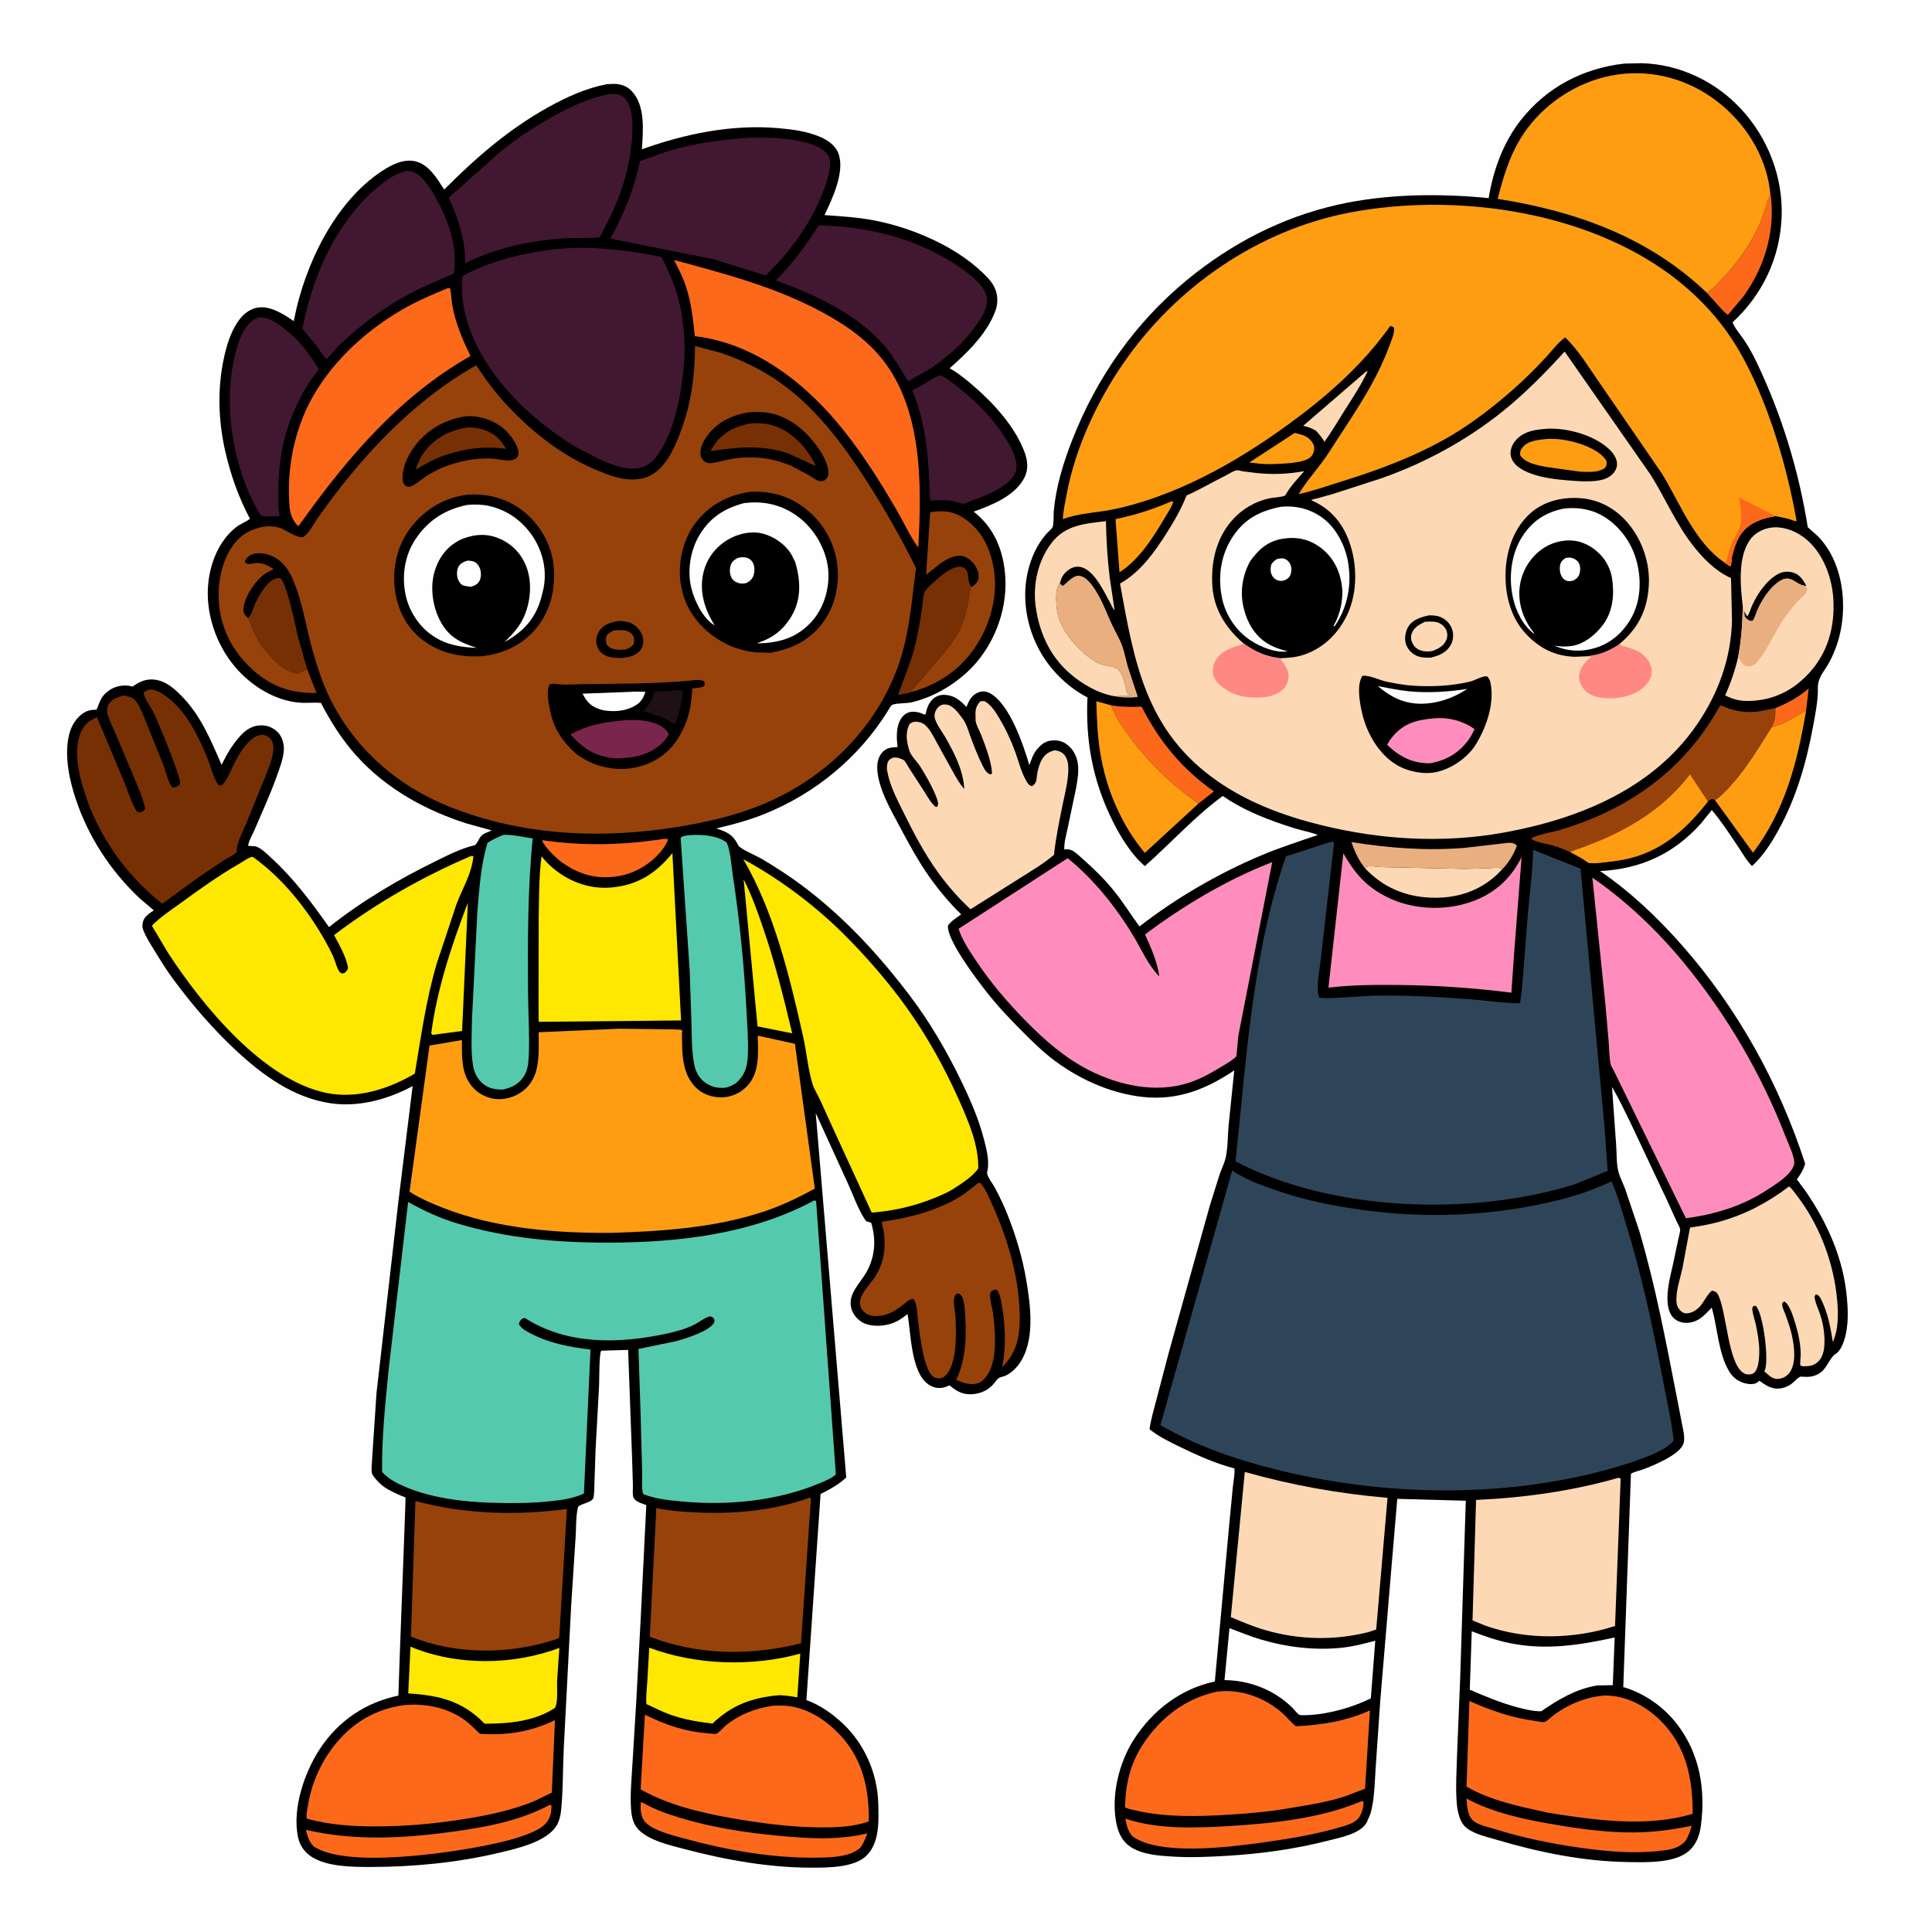 <svg version="1.1" xmlns="http://www.w3.org/2000/svg" style="display: block;" viewBox="0 0 2048 2048" width="1024" height="1024">
<path transform="translate(0,0)" fill="rgb(254,254,254)" d="M -0 -0 L 2048 0 L 2048 2048 L -0 2048 L -0 -0 z"/>
<path transform="translate(0,0)" fill="rgb(0,0,0)" d="M 643.321 89.23 L 651 88.906 C 658.325 89.044 664.684 91.252 669.785 96.687 C 684.349 112.204 681.638 138.745 680.469 158.252 C 726.347 141.793 775.534 131.662 824.5 135.803 C 839.242 137.049 854.345 138.951 868.154 144.585 C 876.685 148.066 885.231 153.486 888.684 162.5 C 896.057 181.746 882.309 210.594 874.014 227.99 C 891.812 229.292 909.417 230.311 926.985 233.711 C 968.944 241.833 1018.62 263.374 1047.74 295.306 C 1054.43 302.648 1057.67 310.374 1057.14 320.315 C 1056.82 326.431 1054.13 332.651 1051.43 338.104 C 1041.29 358.591 1023.54 375.344 1006.7 390.4 C 1015.94 395.557 1024.39 402.631 1032.39 409.5 C 1053.37 427.501 1076.16 452.616 1085.96 478.996 C 1089.32 488.052 1090.48 497.125 1086.02 506.117 C 1076.33 525.609 1051.31 535.467 1032.13 542.356 C 1051.81 557.765 1061.55 578.5 1064.84 603.037 C 1069.31 636.268 1059.21 671.004 1038.88 697.5 C 1021.68 719.924 994.349 737.749 966.895 744.368 C 960.397 745.935 952.242 745.016 946.32 746.924 C 944.066 747.65 942.152 752.057 940.84 754.154 C 910.238 803.059 864.748 840.643 811.411 862.43 C 794.485 869.344 777.006 874.058 759.229 878.158 L 764.738 880.066 C 773.489 883.265 778.605 887.492 782.453 895.996 C 784.146 899.739 802.428 907.464 807 910.166 C 821.803 918.915 836.627 928.525 850.391 938.822 C 895.11 972.276 932.787 1013.28 966.234 1057.85 C 985.875 1084.02 1002.79 1113.01 1017.21 1142.36 C 1027.53 1163.37 1037.03 1184.65 1042.94 1207.38 C 1045.58 1217.52 1048.72 1229.53 1046.95 1240.01 C 1046.68 1241.58 1046.05 1243.03 1046.51 1244.63 C 1047.89 1249.39 1052.27 1254.66 1054.71 1259.19 C 1059.77 1268.6 1064.39 1278.49 1068.32 1288.42 C 1077.1 1310.59 1083.81 1333.15 1087.82 1356.67 C 1092.52 1384.17 1097.72 1422.49 1079.73 1446.57 C 1076.06 1451.49 1071.04 1456.07 1065.36 1458.5 C 1063.32 1459.37 1060.31 1459.67 1058.54 1460.92 C 1056.47 1462.37 1054.48 1465.69 1052.71 1467.64 C 1047.36 1473.57 1039.95 1477.01 1032.08 1477.8 C 1021.03 1478.91 1014.64 1475.22 1006.52 1468.51 C 1004.37 1469.47 1002.2 1470.44 999.88 1470.89 C 993.902 1472.07 988.931 1470.87 983.986 1467.41 C 965.681 1454.61 965.648 1413.29 962.019 1392.93 C 957.76 1396.34 953.201 1399.69 948.152 1401.82 C 938.551 1405.87 925.291 1406.96 915.627 1402.53 C 909.783 1399.85 904.598 1394.01 902.707 1387.87 C 897.793 1371.89 911.748 1360.77 918.74 1348.06 C 927.799 1331.59 928.789 1314.02 923.5 1296.16 L 919.5 1295 C 918.062 1294.44 917.564 1293.83 916.735 1292.55 C 909.304 1281.12 904.345 1266.68 898.675 1254.22 L 864.72 1179.94 L 897.051 1566.19 C 888.701 1573.82 879.969 1578.73 869.841 1583.71 L 854.819 1802.18 C 868.824 1807.05 882.609 1816.82 893.355 1826.94 C 916.506 1848.75 930.075 1879.75 930.985 1911.51 C 931.506 1929.73 932.616 1952.94 918.669 1966.91 C 905.904 1979.69 878.578 1979.73 861.888 1979.8 C 815.709 1979.98 769.638 1971.7 725.125 1959.97 C 710.07 1956 687.657 1950.94 676.642 1939.25 C 671.19 1933.46 669.58 1925.99 668.988 1918.31 C 667.823 1903.21 669.369 1887.59 670.246 1872.5 L 674.489 1803.23 L 679.183 1715.5 L 685.098 1595.43 C 681.376 1594.08 676.693 1592.79 673.644 1590.2 C 672.686 1589.39 671.422 1587.74 671.166 1586.5 C 670.424 1582.89 670.999 1577.78 670.893 1574 L 670 1544.38 L 665.834 1430.94 L 637.294 1431.81 C 635.027 1435.28 635.286 1462.87 635.069 1468.67 L 631.325 1536.75 L 630.008 1575.7 C 629.826 1578.95 630.027 1585.7 628.746 1588.49 C 626.738 1592.86 613.392 1594.74 612.684 1597.63 C 610.339 1607.22 610.837 1619.54 610.171 1629.48 L 605.474 1701.83 L 597.63 1852.96 C 596.539 1874.69 597 1897.37 594.803 1918.96 C 594.249 1924.4 592.934 1930.28 590.09 1935.01 C 579.504 1952.64 547.461 1959.66 528.732 1964.1 C 485.053 1974.45 438.28 1979.02 393.466 1979.07 C 374.085 1979.09 346.788 1979.02 330.033 1968.11 C 322.572 1963.26 317.634 1955.96 315.852 1947.26 C 309.664 1917.05 322.725 1878.56 339.368 1853.5 C 359.129 1823.74 387.543 1804.7 422.313 1797.41 C 422.81 1774.88 430.213 1587.88 429.877 1587.45 C 429.663 1587.17 426.104 1585.94 425.541 1585.7 C 420.757 1583.71 416.035 1581.45 411.5 1578.93 C 406.724 1576.29 402.365 1572.7 398.861 1568.5 C 397.335 1566.67 394.659 1563.72 394.216 1561.3 C 393.364 1556.65 394.414 1550.39 394.525 1545.58 L 399.109 1476.7 L 422.446 1272.54 L 437.41 1151.27 C 411.331 1165.42 379.839 1173.95 350.129 1169.47 C 311.117 1163.59 278.639 1140 250.439 1113.77 C 225.634 1090.69 203.56 1065.03 183.46 1037.78 C 176.338 1028.12 169.938 1017.78 163.692 1007.54 C 159.605 1000.84 154.938 993.679 152.045 986.402 C 150.956 983.665 150.708 981.095 151.27 978.212 C 152.563 971.588 157.961 968.585 163.066 964.986 L 147.955 952.164 C 117.177 923.18 93.3 886.654 80.107 846.399 C 75.207 831.446 71.498 815.877 71.148 800.072 C 70.844 786.344 73.007 770.666 82.97 760.453 C 88.289 755 93.287 752.359 100.994 752.366 C 102.419 752.367 102.581 751.924 103.14 750.5 C 106.638 741.587 107.81 737.278 116.219 731.493 C 122.457 727.2 131.359 725.618 138.799 727.352 L 140.472 727.796 C 143.191 725.989 145.928 724.177 148.902 722.811 C 156.588 719.281 164.831 719.512 172.594 722.754 C 179.926 725.816 186.158 731.451 191.71 736.993 C 212.588 757.835 223.309 784.187 234.889 810.726 C 240.421 799.486 246.1 789.658 254.5 780.285 C 260.292 773.822 267.334 769.112 276.3 768.885 C 283.218 768.711 289.692 771.305 294.526 776.256 C 298.991 780.83 301.195 788.301 300.905 794.592 C 300.478 803.822 296.865 813.058 293.81 821.671 C 286.611 841.965 277.616 861.485 269.12 881.25 C 267.428 885.186 263.097 892.588 263.097 896.675 L 270.148 897.044 C 276.104 898.114 282.739 905.029 287.076 908.986 C 311.294 931.08 329.919 956.13 348.757 982.751 C 383.259 955.301 422.298 932.227 461.853 912.861 C 474.996 906.426 488.825 899.307 503.149 895.986 C 505.099 895.534 507.723 889.133 509.264 887.162 C 511.209 884.677 513.323 883.534 516.216 882.414 L 521.266 880.278 L 495.077 873.04 C 451.146 859.132 409.507 836.132 378.324 801.648 C 362.81 784.491 350.843 765.656 340.266 745.168 C 332.833 744.371 325.22 745.445 317.745 744.859 C 291.2 742.777 266.044 726.865 249.133 706.886 C 228.963 683.057 217.8 650.173 220.687 619.01 C 222.756 596.672 232.164 573.251 250.112 558.959 C 254.731 555.282 260.572 553.492 264.932 549.881 C 252.853 527.064 244.455 503.291 238.727 478.141 C 231.418 446.044 230.358 412.251 237.26 379.992 C 240.02 367.096 243.948 353.679 251.138 342.5 C 256.275 334.513 263.334 327.749 273 326.084 C 286.438 323.77 300.796 333.138 311.413 340.412 L 312.032 337.237 C 323.359 280.418 354.945 214.2 404.905 181.321 C 414.99 174.684 427.587 168.186 440 170.943 C 454.552 174.174 463.413 189.363 470.856 200.946 C 504.596 167.041 539.338 136.857 581.363 113.549 C 600.78 102.78 621.41 93.413 643.321 89.23 z"/>
<path transform="translate(0,0)" fill="rgb(254,231,1)" d="M 495.947 957.015 L 489.838 1092.83 L 458.5 1097.03 L 457.081 1095.41 C 463.311 1048.35 478.96 1001.18 495.947 957.015 z"/>
<path transform="translate(0,0)" fill="rgb(254,231,1)" d="M 788.263 932.1 C 796.826 948.69 803.119 966.68 809.148 984.317 C 821.603 1020.76 830.89 1057.96 839.758 1095.39 L 803.033 1088.01 L 788.263 932.1 z"/>
<path transform="translate(0,0)" fill="rgb(252,105,26)" d="M 702.879 889.367 L 707.5 889.145 L 708.025 890.5 C 706.68 893.779 704.999 896.627 702.931 899.495 C 691.963 914.697 673.653 925.904 655.142 928.802 C 631.411 932.517 612.835 926.809 593.919 912.875 C 588.643 908.494 583.401 903.521 579.149 898.127 C 577.837 896.463 574.626 892.538 574.872 890.63 C 617.74 896.939 660.122 895.92 702.879 889.367 z"/>
<path transform="translate(0,0)" fill="rgb(119,48,4)" d="M 262.57 654.961 L 263.663 654.293 C 266.598 651.946 268.171 645.434 269.698 641.856 C 273.688 632.508 283.931 612.736 295.594 612.763 C 297.01 612.767 296.938 612.583 297.826 613.581 C 304.98 621.627 313.155 664.313 316.209 676.476 L 325.675 709.574 L 315.338 714.178 C 302.061 711.587 291.607 701.965 283.157 691.913 C 276.4 683.876 271.233 675.229 267.118 665.556 C 265.803 662.466 265.149 658.378 263.203 655.683 L 262.57 654.961 z"/>
<path transform="translate(0,0)" fill="rgb(119,48,4)" d="M 965.894 733.614 C 961.537 735.313 956.551 735.793 951.948 736.578 C 958.379 718.679 965.843 701.591 970.318 683.005 C 973.416 670.137 975.511 657.126 977.51 644.054 C 978.091 640.25 978.506 630.223 980.369 627.075 C 983.122 622.426 991.316 615.816 995.539 612.119 C 1000.81 607.499 1011.62 599.438 1019 600.968 C 1029.48 603.143 1024.05 615.379 1029.14 621.037 L 1030.21 622.12 L 1028.71 622.961 C 1026.59 637.928 1024.31 652.962 1017.69 666.745 C 1009.01 684.853 992.673 700.545 980.207 716.187 C 975.723 721.813 969.338 727.409 965.894 733.614 z"/>
<path transform="translate(0,0)" fill="rgb(252,105,26)" d="M 679.246 1910.5 C 681.606 1910.57 683.957 1912.41 686.036 1913.5 C 690.173 1915.67 694.38 1917.56 698.711 1919.31 C 705.956 1922.25 713.386 1924.68 720.861 1926.95 C 754.298 1937.12 789.459 1942.56 824.189 1945.86 C 856.394 1948.92 887.7 1951.04 919.478 1943.44 C 917.521 1948.64 915.598 1953.24 912.591 1957.94 C 901.89 1968.89 880.104 1969.01 865.738 1969.19 C 817.842 1969.8 769.845 1961.15 723.776 1948.47 C 712.456 1945.36 692.424 1940.38 684.181 1931.67 C 678.82 1926 678.941 1917.78 679.246 1910.5 z"/>
<path transform="translate(0,0)" fill="rgb(252,105,26)" d="M 582.277 1913.5 L 583.884 1913.32 L 584.689 1914.5 C 584.328 1920.59 584.001 1925.01 580.541 1930.28 C 577.07 1935.57 571.235 1939 565.599 1941.58 C 549.999 1948.7 532.255 1952.7 515.509 1956.12 C 475.277 1964.33 367.528 1980.48 332.56 1957.36 C 327.299 1951.9 326.138 1946.76 324.219 1939.68 C 375.169 1951.61 427.46 1948.81 478.876 1941.81 C 514.201 1937 550.507 1930.36 582.277 1913.5 z"/>
<path transform="translate(0,0)" fill="rgb(151,66,11)" d="M 1030.21 622.12 C 1036.71 617.849 1038.53 613.974 1036.71 606.055 C 1036.43 604.836 1035.92 603.757 1035.39 602.632 L 1034.89 601.53 C 1032.38 596.417 1026.74 591.329 1021.25 589.664 C 1014.33 587.563 1006.65 591.241 1000.81 594.713 C 993.766 598.9 988.34 604.583 981.709 609.139 L 986.02 542.948 C 1001.47 540.667 1011.93 541.911 1024.67 551.338 C 1042.17 564.283 1050.69 583.959 1053.74 605.02 C 1058.13 635.354 1048.08 667.369 1029.76 691.639 C 1013.65 712.976 991.46 726.56 965.894 733.614 C 969.338 727.409 975.723 721.813 980.207 716.187 C 992.673 700.545 1009.01 684.853 1017.69 666.745 C 1024.31 652.962 1026.59 637.928 1028.71 622.961 L 1030.21 622.12 z"/>
<path transform="translate(0,0)" fill="rgb(254,231,1)" d="M 688.225 1746.61 C 737.71 1765.27 797.465 1766.95 848.335 1752.88 L 845.173 1799.29 C 838.887 1798.05 832.867 1797.32 826.47 1796.97 C 797.98 1799.37 776.239 1806.96 755.246 1827.08 C 739.966 1825.24 725.105 1822.8 710.531 1817.64 C 701.924 1814.6 693.646 1810.14 685.275 1806.46 C 684.404 1799.21 685.677 1791.05 686.097 1783.75 L 688.225 1746.61 z"/>
<path transform="translate(0,0)" fill="rgb(254,231,1)" d="M 435.132 1745.53 C 484.265 1766.05 543.313 1765.4 592.952 1746.88 L 590.569 1781.48 C 590.213 1788.9 591.847 1804.59 588.229 1810.5 C 566.495 1824.82 538.993 1827.23 513.717 1827.19 C 490.31 1802.92 465.341 1797.16 432.739 1795.11 L 435.132 1745.53 z"/>
<path transform="translate(0,0)" fill="rgb(66,23,50)" d="M 993.985 398.5 L 997.008 397.931 C 1005.12 401.681 1012.11 407.549 1018.99 413.165 C 1037.04 427.898 1052.68 444.01 1065.31 463.616 C 1071.19 472.746 1080.44 488.68 1076.73 499.844 C 1072.43 512.778 1052.76 521.876 1041.28 526.7 L 1025.83 532.446 C 1024.74 532.833 1022.59 533.957 1021.54 533.956 C 1017.76 533.951 1012.46 531.391 1008.39 530.889 L 1007 530.731 C 999.854 529.85 993.074 530.218 985.909 530.636 C 984.658 490.718 982.528 451.397 967.198 413.929 L 993.985 398.5 z"/>
<path transform="translate(0,0)" fill="rgb(66,23,50)" d="M 274.302 336.5 C 283.121 335.773 291.654 340.918 298.427 345.992 L 310.409 355.91 C 320.049 365.171 327.759 375.235 334.98 386.435 C 335.358 387.021 337.995 390.637 337.994 391.144 C 337.994 392.005 330.237 401.672 329.219 403.224 C 322.3 413.767 316.462 424.84 311.455 436.413 C 297.248 469.252 294.359 500.204 295.068 535.551 L 296.277 547.142 C 290.231 547.141 282.207 548.089 276.476 546.507 C 265.545 529.04 257.968 509.7 252.5 489.858 C 242.323 452.932 240.013 410.205 249.948 373 C 252.093 364.966 254.752 356.648 259.149 349.5 C 262.502 344.049 267.953 338.09 274.302 336.5 z"/>
<path transform="translate(0,0)" fill="rgb(85,201,173)" d="M 731.146 885.273 C 744.09 884.548 759.417 885.253 770.296 893.058 C 774.344 901.999 775.005 915.781 776.5 925.647 C 783.786 973.722 788.769 1021.92 791.246 1070.49 C 792.061 1086.49 793.485 1102.59 792.742 1118.61 C 792.146 1131.46 789.711 1139.56 780.064 1148.25 C 776.588 1150.31 772.532 1152.63 768.458 1153.04 C 760.175 1153.87 752.415 1151.74 745.959 1146.37 C 740.404 1141.74 737.305 1135.43 735.914 1128.42 C 733.067 1114.08 733.338 1098.01 732.926 1083.39 L 731.085 1028.36 L 721.5 888.224 C 723.786 885.697 727.804 885.823 731.146 885.273 z"/>
<path transform="translate(0,0)" fill="rgb(85,201,173)" d="M 533.621 884.936 C 543.597 884.626 554.738 887.369 564.677 888.76 C 559.319 942.597 559.376 998.188 559.746 1052.27 C 559.898 1074.55 561.568 1097.36 560.501 1119.56 C 560.171 1126.42 559.55 1133.69 556.019 1139.75 C 550.619 1149.02 543.242 1152.57 533.249 1154.99 C 529.435 1155.04 525.722 1154.82 522 1153.9 C 515.006 1152.17 508.931 1147.25 505.444 1140.97 C 503.555 1137.57 502.083 1133.53 501.458 1129.7 C 498.885 1113.88 500.144 1095.79 500.339 1079.74 L 506.067 965.609 C 508.074 941.888 509.801 916.376 516.743 893.55 C 521.815 889.867 527.938 887.543 533.621 884.936 z"/>
<path transform="translate(0,0)" fill="rgb(66,23,50)" d="M 430.872 181.16 C 437.656 181.27 442.34 183.544 447.057 188.391 C 454.303 195.836 459.949 205.534 464.716 214.702 C 475.112 234.696 482.51 255.732 482.087 278.547 C 482.06 280.029 481.784 289.001 480.922 289.923 C 480.288 290.602 476.268 292.003 475.198 292.48 L 454.801 301.425 C 418.38 317.605 387.626 339.252 358.83 366.622 L 346.227 380.815 C 342.352 377.423 339.2 371.475 336.062 367.277 L 320.393 348.305 C 327.892 313.02 338.886 279.469 357.833 248.56 C 370.135 228.493 385.357 210.054 403.912 195.5 C 412.411 188.834 420.161 183.666 430.872 181.16 z"/>
<path transform="translate(0,0)" fill="rgb(252,105,26)" d="M 474.523 305.5 L 477.127 305.614 C 478.54 311.808 478.454 318.263 479.634 324.522 C 483.273 343.835 490.244 359.855 498.809 377.364 C 425.463 418.78 370.217 482.872 321.685 550.432 L 316.227 557.818 C 313.412 555.37 310.897 551.413 309.434 547.962 C 306.6 541.274 306.622 533.647 306.376 526.492 C 305.377 497.411 310.671 467.371 321.834 440.488 C 341.717 392.605 382.676 353.309 427.119 327.73 C 442.256 319.018 458.416 312.178 474.523 305.5 z"/>
<path transform="translate(0,0)" fill="rgb(66,23,50)" d="M 867.881 238.984 C 918.06 239.695 968.889 251.987 1011.46 279.375 C 1022.4 286.414 1043.55 300.957 1045.89 314.513 C 1048.13 327.545 1038.27 340.163 1030.95 350 C 1019.2 365.798 1003.7 378.348 987.842 389.78 L 962.658 404.224 C 955.775 393.279 949.75 382.319 941.878 372 C 914.207 335.727 864.472 312.005 822.162 297.303 C 840.322 279.547 854.077 260.173 867.881 238.984 z"/>
<path transform="translate(0,0)" fill="rgb(151,66,11)" d="M 1036.17 1254.5 L 1039.01 1253.79 C 1044.78 1260.03 1048.35 1269.32 1051.83 1277.01 C 1069.01 1314.89 1081.48 1357.93 1080.98 1399.83 C 1080.76 1419.22 1076.46 1435.55 1062.25 1449.3 L 1062.55 1447.79 C 1066.55 1427.47 1065.81 1405.59 1062.27 1385.23 C 1061.25 1379.34 1060.44 1372.52 1057.07 1367.5 L 1054.5 1367.06 C 1052.52 1368.01 1050.22 1368.53 1049.69 1371 C 1048.65 1375.87 1051.69 1385.84 1052.42 1390.91 C 1054.96 1408.64 1057.03 1435.33 1049.66 1451.95 C 1047.38 1457.1 1042.81 1464.25 1037.19 1466.1 C 1028.78 1468.86 1021.17 1466.09 1013.61 1462.66 C 1025.19 1438.5 1024.55 1411.73 1022.52 1385.51 C 1021.99 1381.88 1021.35 1376.92 1019.32 1373.85 C 1017.93 1371.74 1017.29 1371.64 1015 1371.07 L 1012.72 1372.5 C 1009.26 1378.95 1012.68 1389.38 1012.93 1396.69 C 1013.51 1413.67 1014.88 1446.14 1001.94 1458.5 C 999.823 1460.52 997.401 1461.24 994.5 1461.05 C 992.19 1460.89 990.086 1460.13 988.361 1458.53 C 978.512 1449.4 974.706 1411.91 972.909 1397.86 C 972.091 1391.46 972.4 1381.56 968 1376.91 C 963.03 1377.39 960.653 1380.5 956.819 1383.51 C 947.996 1390.43 938.83 1395.59 927.225 1395 C 921.632 1394.72 917.489 1393.02 913.973 1388.5 C 911.852 1385.78 911.478 1382.86 911.748 1379.5 C 912.458 1370.64 922.996 1360.72 927.794 1353.22 C 931.551 1347.34 934.373 1340.62 935.991 1333.85 C 938.168 1324.74 938.191 1314.22 936.715 1305 C 936.207 1301.82 934.666 1298.18 934.939 1295.03 C 963.471 1291.07 992.521 1283.8 1017.37 1268.64 C 1024.03 1264.57 1030.12 1259.41 1036.17 1254.5 z"/>
<path transform="translate(0,0)" fill="rgb(66,23,50)" d="M 643.207 100.178 C 647.32 99.646 652.799 99.096 656.757 100.446 C 661.211 101.966 664.097 105.366 666.03 109.5 C 670.484 119.025 670.82 131.029 670.322 141.365 C 669.156 165.616 663.724 188.587 655.009 211.25 C 650.486 223.01 644.972 233.857 639.08 244.977 C 638.444 246.176 636.4 251.082 635.516 251.735 C 634.572 252.431 603.283 252.202 598.578 252.527 C 565.865 254.786 532.793 261.144 502.724 274.549 L 493.084 279.194 C 493.205 254.098 486.196 232.087 475.561 209.62 L 530.418 160.759 C 548.764 145.935 568.426 133.022 589.135 121.746 C 606.136 112.489 624.217 104.277 643.207 100.178 z"/>
<path transform="translate(0,0)" fill="rgb(254,231,1)" d="M 712.781 904.283 L 721.965 1081.72 L 571.037 1083.16 L 570.858 1064.01 L 571.04 974.5 C 571.439 952.405 571.142 929.499 574.093 907.607 C 577.595 912.306 582.077 916.868 586.592 920.591 C 604.454 935.32 626.252 943.068 649.523 940.645 C 676.906 937.793 695.823 925.26 712.781 904.283 z"/>
<path transform="translate(0,0)" fill="rgb(151,66,11)" d="M 440.353 1591.1 C 492.836 1605.3 547.214 1606.63 600.93 1599.62 L 592.832 1735.94 L 589.513 1737.66 C 540.608 1753.91 483.635 1754.45 435.627 1734.84 L 440.353 1591.1 z"/>
<path transform="translate(0,0)" fill="rgb(66,23,50)" d="M 789.603 146.411 C 797.169 145.428 805.573 145.913 813.22 146.014 C 829.578 146.231 863.984 149.177 875.5 161.772 C 879.053 165.658 880.258 169.31 880.014 174.54 C 879.581 183.838 875.838 194.597 872.512 203.252 C 859.702 236.587 837.355 267.428 811.589 292.038 L 756.218 274.812 L 646.984 252.861 C 661.672 226.273 672.128 200.548 678.51 170.743 C 689.839 166.938 700.957 162.294 712.435 158.987 C 737.384 151.799 763.739 148.237 789.603 146.411 z"/>
<path transform="translate(0,0)" fill="rgb(252,105,26)" d="M 818.131 1808.33 C 821.216 1807.84 824.802 1807.99 827.929 1807.99 C 851.416 1808 872.401 1820.74 888.5 1837.06 C 914.15 1863.07 921.43 1895.43 920.98 1930.79 C 904.115 1936.71 886.735 1937.21 869.032 1937.1 C 837.464 1936.92 805.965 1932.51 774.891 1927.25 C 741.058 1920.93 709.394 1913.73 679.084 1896.86 L 683.62 1817.59 C 705.124 1828.4 726.583 1835.69 750.762 1837.38 C 752.737 1837.51 757.552 1838.42 759.33 1837.9 C 761.493 1837.26 767.374 1830.64 769.585 1828.86 C 783.877 1817.39 800.152 1811.14 818.131 1808.33 z"/>
<path transform="translate(0,0)" fill="rgb(151,66,11)" d="M 858.469 1587.5 L 859.647 1588.21 L 849.091 1741.95 C 799.522 1754.37 748.629 1754.86 699.73 1738.93 L 688.804 1735.07 L 695.723 1598.7 C 710.656 1601.73 725.81 1602.69 741 1603.35 C 780.012 1605.03 821.627 1600.99 858.469 1587.5 z"/>
<path transform="translate(0,0)" fill="rgb(252,105,26)" d="M 714.46 275.619 C 768.608 290.172 822.873 304.456 872.475 331.458 C 893.638 342.979 913.13 355.948 929.437 373.906 C 978.408 427.839 977.132 512.058 973.418 580.546 C 964.278 567.7 957.323 552.395 949.366 538.733 C 932.88 510.43 915.256 482.662 894.904 456.958 C 855.81 407.586 801.112 363.872 736.534 356.392 C 734.732 338.461 732.71 320.393 726.978 303.219 C 723.762 293.583 719.156 284.599 714.46 275.619 z"/>
<path transform="translate(0,0)" fill="rgb(252,105,26)" d="M 428.823 1807.37 L 435.179 1807.03 C 455.601 1806.49 475.381 1811.16 492.242 1823.07 C 498.109 1827.21 503.421 1832.9 508.621 1837.86 C 536.181 1840.03 563.452 1835.67 588.261 1823.39 L 584.951 1900.29 C 577.201 1903.83 569.817 1908.02 561.842 1911.07 C 538.896 1919.83 514.454 1924.83 490.241 1928.56 C 460.078 1933.3 429.678 1936.01 399.125 1936.07 C 374.556 1936.12 349.083 1934.57 325.343 1927.86 L 324.962 1926.51 C 324.652 1922.83 325.867 1917.73 326.438 1914.05 C 329.906 1891.72 339.247 1870.12 352.943 1852.15 C 372.283 1826.76 397.365 1811.64 428.823 1807.37 z"/>
<path transform="translate(0,0)" fill="rgb(119,48,4)" d="M 156.282 731.5 C 158.59 730.92 160.642 730.706 163 731.269 C 168.552 732.596 174.615 736.868 179.055 740.419 C 198.52 755.986 210.663 781.105 219.895 803.764 C 223.242 811.978 225.662 822.607 230.19 830.012 C 231.461 832.091 231.562 832.401 234 832.882 C 239.866 829.017 242.599 820.963 245.635 814.819 C 249.619 806.757 253.643 798.522 259.314 791.478 C 263.906 785.775 269.535 779.535 277.363 779.058 C 280.808 778.849 283.937 780.248 286.294 782.711 C 289.775 786.349 290.136 791.63 289.621 796.39 C 288.531 806.476 283.755 816.615 280.097 826 L 260.5 874.085 C 256.833 882.834 251.181 892.688 250.899 902.228 L 250.889 903.262 C 247.587 906.871 241.553 909.27 237.383 911.944 L 210.952 929.574 L 171.945 957.988 C 137.336 930.465 110.912 895.422 94.587 854.25 C 86.776 832.399 76.754 802.683 84.404 779.557 C 87.913 768.95 93.112 764.864 102.728 760.142 L 131.402 828.402 C 135.554 838.268 138.948 849.95 144.343 859.03 C 145.579 861.109 145.795 860.637 148 861.182 C 151.045 860.522 151.881 859.659 153.948 857.5 C 151.82 846.732 146.714 835.34 142.536 825.18 L 122.75 778.195 C 119.914 771.575 116.306 764.701 114.272 757.817 C 113.233 754.301 113.274 749.4 115.274 746.202 C 118.551 740.962 125.558 738.645 131.159 737.149 C 134.741 737.862 139.858 738.972 142.514 741.613 C 147.215 746.287 150.289 754.778 152.946 760.723 L 173.57 812.094 C 176.134 819.133 178.062 828.477 182.458 834.5 C 185.979 834.865 186.485 834.279 189.5 832.64 C 189.948 831.927 190.708 831.331 190.843 830.5 C 191.968 823.581 167.794 765.97 163.104 756 C 160.725 750.941 152.196 738.929 152.21 734.112 L 156.282 731.5 z"/>
<path transform="translate(0,0)" fill="rgb(254,231,1)" d="M 787.916 910.755 C 828.652 933.031 866.671 961.815 899.155 994.961 C 920.949 1017.2 941.719 1041.21 959.945 1066.49 C 982.674 1098.03 1001.63 1132.25 1017.34 1167.76 C 1027.19 1190.04 1037.3 1213.71 1037.02 1238.45 C 1031.49 1246.91 1019.9 1254.24 1011.48 1259.65 C 1005.4 1263.89 997.178 1267.2 990.3 1270 C 968.987 1278.68 946.976 1283.66 924.064 1285.41 L 882.155 1194.18 L 868.884 1165 C 866.441 1159.83 862.958 1154.49 861.288 1149.04 C 856.462 1133.28 855.018 1115.03 851.353 1098.8 C 836.98 1035.16 820.965 967.551 787.916 910.755 z"/>
<path transform="translate(0,0)" fill="rgb(66,23,50)" d="M 597.341 263.396 C 632.251 261.032 667.132 265.479 701.307 272.361 C 706.6 283.551 712.18 294.611 716.055 306.4 C 724.827 333.088 727.486 364.056 724.5 391.994 C 721.886 416.441 717.658 441.422 707.422 463.995 C 702.231 475.444 694.108 490.605 681.662 495.021 C 666.266 500.484 646.829 492.107 632.749 485.584 L 610.124 473.634 C 559.753 443.484 507.703 392.286 493.291 333.495 C 490.652 322.733 489.214 311.823 489.67 300.729 C 489.784 297.944 489.44 294.566 490.895 292.151 C 523.81 274.799 560.505 266.643 597.341 263.396 z"/>
<path transform="translate(0,0)" fill="rgb(254,231,1)" d="M 499.039 907.5 C 499.988 907.401 500.906 907.466 501.857 907.5 C 499.994 926.4 490.556 940.904 483.96 958.35 L 463.203 1020.64 C 451.61 1059.63 446.431 1098.16 439.719 1138.08 C 411.92 1154.47 378.154 1165.25 345.779 1158.52 C 278.492 1144.55 214 1065.23 178.071 1009.99 L 160.958 981.261 C 169.863 972.198 180.992 964.936 191.249 957.462 C 211.786 942.498 232.322 927.763 254.417 915.149 C 258.155 913.016 263.574 908.683 267.819 908.295 C 299.262 930.294 326.23 964.413 344.944 997.774 C 348.051 1003.31 351.078 1009.04 353.602 1014.87 C 355.397 1019.01 357.647 1028.49 360.908 1031.12 C 362.484 1032.39 363.117 1031.77 365.005 1031.5 C 367.47 1029.4 367.924 1029.04 368.951 1026 C 367.03 1014.07 359.718 1001.8 354.098 991.227 C 398.816 957.26 447.486 929.602 499.039 907.5 z"/>
<path transform="translate(0,0)" fill="rgb(254,157,17)" d="M 656.628 1090.47 L 712.872 1091.16 C 714.191 1091.22 722.071 1091.35 722.86 1091.96 C 723.583 1092.52 722.88 1093.79 722.891 1094.7 C 723.144 1114.68 722.196 1137.01 737.188 1152.4 C 744.294 1159.7 754.031 1163.14 764.069 1163.23 C 774.788 1163.32 784.447 1159.07 791.906 1151.33 C 805.638 1137.08 803.603 1115.95 803.258 1097.8 L 842.663 1106.5 L 863.734 1259.9 C 846.083 1269.64 827.967 1278.32 808.771 1284.63 C 757.281 1301.56 701.961 1305.22 648.16 1306.9 C 589.521 1307.37 525.617 1302.16 470.627 1280.77 C 457.902 1275.82 445.662 1270.6 434.113 1263.25 L 455.325 1108.33 L 489.605 1102.51 C 489.792 1116.6 488.894 1132.69 495.977 1145.31 C 501.389 1154.96 509.619 1161.3 520.352 1164.1 C 530.483 1166.75 541.706 1164.43 550.541 1159.08 C 560.509 1153.06 566.595 1143.78 569.029 1132.46 C 571.741 1119.85 571.084 1107.06 570.998 1094.23 L 656.628 1090.47 z"/>
<path transform="translate(0,0)" fill="rgb(85,201,173)" d="M 863.125 1272.5 C 864.432 1272.65 863.711 1272.43 865.15 1273.5 L 886.036 1562.98 C 881.689 1567.17 874.359 1569.95 868.85 1572.28 C 823.239 1591.54 769.466 1596.3 720.486 1591.42 C 707.504 1590.13 694.022 1588.75 681.87 1583.77 C 679.742 1578.19 680.929 1568.15 680.745 1561.88 L 679.085 1499.33 L 676.789 1429.96 L 717.524 1421.52 C 726.671 1418.87 752.872 1410.94 757.051 1401.77 C 757.862 1399.99 757.047 1399.01 756.5 1397.23 C 753.999 1395.65 753.521 1394.88 750.5 1395.99 C 746.08 1397.61 741.364 1401.31 737.122 1403.58 C 727.864 1408.52 717.193 1411.42 706.99 1413.63 C 656.496 1424.55 601.362 1426.01 556.5 1397.16 C 555.473 1397.29 555.014 1397.27 554 1397.8 C 551.58 1399.06 550.656 1401.07 550.038 1403.5 C 550.55 1404.44 550.69 1404.79 551.296 1405.58 C 554.13 1409.29 559.521 1411.94 563.637 1414.07 C 583.27 1424.22 604.321 1427.88 625.97 1430.62 L 624.881 1454.25 L 618.976 1583.23 C 607.264 1588.6 595.66 1590.07 583 1591.42 C 562.081 1593.65 540.712 1593.58 519.7 1592.93 C 490.519 1592.02 457.322 1587.83 430.326 1576.44 C 420.464 1572.28 412.42 1568.23 405.046 1560.37 C 404.543 1524.15 408.416 1488 411.962 1452 L 432.613 1274.15 C 449.357 1283.51 466.619 1291.46 485.026 1296.98 C 537.116 1312.6 590.291 1317.28 644.44 1317.25 C 718.732 1317.21 796.883 1308.27 863.125 1272.5 z"/>
<path transform="translate(0,0)" fill="rgb(151,66,11)" d="M 325.675 709.574 L 335.66 734.678 C 325.792 734.733 316.434 733.948 306.861 731.602 C 281.731 725.444 258.989 705.411 246.011 683.5 C 231.728 659.384 228.134 630.208 235.35 603.229 C 239.335 588.331 248.165 572.071 262.051 564.35 C 272.86 558.34 287.852 555.26 299.513 560.696 C 305.125 563.312 310.611 567.412 316.615 568.98 C 318.102 569.369 320.636 569.799 322 568.921 C 327.343 565.481 333.061 554.544 336.784 549.241 C 381.277 485.847 436.715 425.581 504.757 387.242 C 515.386 403.288 526.237 417.815 539.52 431.787 C 566.73 460.408 598.297 484.567 635.147 499.482 C 645.975 503.865 657.678 508.089 669.5 508.27 C 681.149 508.447 690.807 505.159 699.271 496.834 C 708.944 487.32 714.938 474.416 719.853 461.939 C 732.351 430.207 736.467 400.688 736.762 366.761 L 764 374.009 C 788.835 382.43 812.076 394.028 832.957 409.971 C 868.73 437.283 895.199 473.303 919.266 510.829 C 938.116 540.223 955.567 570.855 971.007 602.181 C 965.901 640.244 963.886 676.74 949.469 713 C 924.398 776.056 873.335 824.942 811.355 851.434 C 782.295 863.855 751.889 870.975 720.821 876.154 C 638.773 889.83 553.288 886.204 475.477 854.797 C 420.65 832.667 376.162 793.611 349.87 740.444 C 341.986 724.501 336.294 706.931 331.461 689.821 C 324.437 664.953 320.795 638.237 310.555 614.429 C 305.493 602.663 298.416 593.127 285.979 588.485 C 280.058 586.276 271.437 585.301 265.67 588.436 C 262.66 590.073 260.45 592.286 259.473 595.5 L 261.561 597.447 C 262.975 597.867 264.068 598.135 265.545 597.828 L 266.715 597.552 C 276.324 595.386 282.295 598.405 290.112 603.3 C 285.628 605.31 281.361 607.515 277.637 610.771 C 268.501 618.758 257.816 635.024 258.031 647.5 C 258.083 650.5 260.687 652.833 262.57 654.961 L 263.203 655.683 C 265.149 658.378 265.803 662.466 267.118 665.556 C 271.233 675.229 276.4 683.876 283.157 691.913 C 291.607 701.965 302.061 711.587 315.338 714.178 L 325.675 709.574 z"/>
<path transform="translate(0,0)" fill="rgb(0,0,0)" d="M 656.069 658.28 C 661.538 658.34 666.82 658.982 671.5 662.02 C 676.465 665.242 680.556 670.449 681.546 676.374 C 682.312 680.953 681.756 685.377 678.866 689.145 C 673.895 695.627 665.785 696.774 658.253 697.559 C 652.122 697.319 645.536 697.307 640.131 694.006 C 635.537 691.201 633.215 687.293 632.274 682.092 C 631.392 677.211 633.008 671.928 635.855 667.957 C 640.492 661.491 648.645 659.392 656.069 658.28 z"/>
<path transform="translate(0,0)" fill="rgb(151,66,11)" d="M 651.03 668.147 L 660.523 668.007 C 664.614 668.33 667.84 669.702 670.434 672.983 C 672.826 676.011 672.427 678.918 671.861 682.5 C 669.152 686.164 667.521 686.612 663.468 688.495 C 660.159 688.788 656.942 688.996 653.632 688.572 C 648.671 687.937 646.11 687.006 643.06 683 C 642.326 680.096 641.849 677.943 642.69 674.998 C 643.77 671.212 647.816 669.82 651.03 668.147 z"/>
<path transform="translate(0,0)" fill="rgb(0,0,0)" d="M 493.627 441.328 C 497.92 440.831 503.121 441.199 507.335 442.053 C 523.001 445.23 535.322 452.625 544.125 466.173 C 546.761 470.23 551.182 477.879 549.185 483 C 548.976 483.535 548.699 484.043 548.398 484.531 C 547.144 486.569 543.539 487.771 541.225 487.976 C 535.156 488.512 528.48 486.609 522.37 486.207 C 503.57 484.971 484.96 489.133 467.64 496.204 C 461.791 499.009 456.004 501.931 450.621 505.571 C 446.055 508.659 440.887 513.339 435.865 515.5 C 433.263 516.62 431.919 515.824 429.5 514.739 C 428.534 513.424 427.417 512.408 427.135 510.776 C 424.984 498.342 431.769 483.681 438.976 473.812 C 452.315 455.547 471.379 444.596 493.627 441.328 z"/>
<path transform="translate(0,0)" fill="rgb(119,48,4)" d="M 494.619 453.296 C 500.007 452.77 506.325 453.57 511.5 455.091 C 523.446 458.602 530.376 465.419 536.494 475.824 C 513.478 472.559 492.398 475.45 470.49 482.955 C 460.159 486.44 450.06 492.339 440.61 497.728 C 442.765 491.671 445.233 485.47 448.995 480.216 C 460.147 464.638 475.924 456.302 494.619 453.296 z"/>
<path transform="translate(0,0)" fill="rgb(0,0,0)" d="M 792.182 437.262 L 799.213 436.735 C 820.33 435.77 837.756 443.602 853 458.002 C 862.966 467.416 878.454 487.344 878.175 501.662 C 878.098 505.639 876.406 506.987 873.715 509.5 C 872.023 509.929 870.681 510.228 868.921 509.949 C 865.49 509.405 860.848 505.752 857.765 503.917 L 838.791 493.797 C 827.156 488.899 813.813 485.484 801.169 485.019 C 792.049 484.683 783.334 484.985 774.372 486.661 C 767.479 487.951 760.31 490.34 753.357 490.916 C 751.258 491.089 749.319 490.643 747.498 489.574 C 745.244 488.252 743.487 485.968 742.854 483.424 C 741.257 476.998 744.437 469.965 747.85 464.709 C 758.364 448.518 773.683 440.855 792.182 437.262 z"/>
<path transform="translate(0,0)" fill="rgb(119,48,4)" d="M 793.384 449.18 C 803.039 448.074 812.217 448.457 821.433 451.686 C 841.013 458.545 856.229 475.637 864.848 494.03 L 835.248 480.556 C 807.713 471.261 781.718 473.899 753.617 478.192 C 753.842 476.58 754.568 475.591 755.402 474.232 C 764.578 459.295 776.761 453.218 793.384 449.18 z"/>
<path transform="translate(0,0)" fill="rgb(0,0,0)" d="M 732.372 721.413 C 735.885 720.734 743.542 720.271 746.5 722.238 C 747.257 724.836 747.368 724.851 746.315 727.319 C 742.634 729.223 737.895 729.329 733.82 729.843 C 732.84 749.541 729.777 764.293 719.596 781.375 C 710.087 797.331 694.855 808.379 676.816 812.754 L 675 813.18 C 666.251 815.29 657.022 815.748 648.1 814.395 L 646.5 814.135 C 632.818 812.01 621.858 807.16 610.769 799.121 C 597.267 787.225 587.571 773.412 583.622 755.595 C 581.952 748.06 578.422 732.335 582.704 725.704 C 585.663 723.863 590.593 725.305 594.009 725.5 C 600.908 725.894 608.055 725.425 614.968 725.307 C 653.824 724.643 693.725 725.093 732.372 721.413 z"/>
<path transform="translate(0,0)" fill="rgb(30,16,20)" d="M 722.421 731.5 L 723.834 732.5 C 722.724 744.967 720.043 756.474 715.406 768.089 C 708.525 763.239 701.012 760.433 693.239 757.352 L 682.354 753.599 C 688.405 746.803 691.357 742.088 693.621 733.244 L 722.421 731.5 z"/>
<path transform="translate(0,0)" fill="rgb(254,254,254)" d="M 667.641 733.431 C 672.949 732.866 678.804 733.294 684.17 733.287 C 682.062 739.456 680.171 743.648 674.5 747.255 C 663.833 754.041 650.247 755.11 638.157 752.589 L 637.862 752.523 C 627.087 749.327 622.669 745.167 617.495 735.311 L 667.641 733.431 z"/>
<path transform="translate(0,0)" fill="rgb(122,37,76)" d="M 662.954 763.402 C 672.838 762.922 681.883 763.08 691.515 765.85 C 698.717 767.921 705.22 771.234 708.854 778 C 707.491 781.356 705.78 783.604 703.275 786.228 C 689.518 800.638 670.889 803.879 651.917 803.941 C 630.816 801.707 618.755 794.08 604.662 778.619 C 624.041 767.77 641.09 765.547 662.954 763.402 z"/>
<path transform="translate(0,0)" fill="rgb(0,0,0)" d="M 794.946 521.361 C 814.918 520.344 833.538 524.67 850.029 536.355 C 869.546 550.184 883.142 570.993 886.995 594.714 C 890.61 616.968 886.099 641.137 872.651 659.521 C 858.606 678.721 839.107 688.236 816.151 691.989 L 800.887 691.528 C 786.812 689.824 774.62 685.997 762.5 678.519 C 743.157 666.584 728.099 648.513 723.086 625.967 L 721.572 618.518 C 718.266 597.542 723.909 572.422 736.548 555.293 C 751.026 535.672 771.153 524.905 794.946 521.361 z"/>
<path transform="translate(0,0)" fill="rgb(254,254,254)" d="M 781.892 591.5 C 784.708 590.694 788.105 590.416 791 591.035 C 793.755 591.623 796.274 593.554 797.736 595.929 C 800.084 599.744 800.151 605.197 798.928 609.407 C 797.691 613.665 795.251 615.812 791.5 617.912 C 789.425 618.515 787.081 618.788 784.926 618.5 C 781.697 618.069 778.238 616.422 776.304 613.733 C 773.553 609.907 773.141 604.582 774.282 600.105 C 775.427 595.607 778.001 593.677 781.892 591.5 z"/>
<path transform="translate(0,0)" fill="rgb(254,254,254)" d="M 788.977 533.241 L 796.601 532.656 C 817.685 531.73 836.658 538.662 852.171 552.919 C 867.12 566.66 877.557 587.549 878.175 608 C 878.742 626.799 872.254 646.627 859.061 660.366 C 843.289 676.788 825.025 681.53 802.927 682.071 C 802.996 681.492 808.799 679.461 810 678.959 C 823.104 673.489 832.79 664.318 839.723 651.979 C 849.609 634.384 848.544 614.971 843.083 596.118 L 839.15 588.149 C 832.744 577.107 820.287 568.454 807.96 565.5 C 795.617 562.542 781.605 565.927 771 572.423 C 758.042 580.36 749.121 592.314 745.626 607.184 C 740.936 627.141 747.069 646.17 757.583 662.964 C 745.253 655.607 736.631 637.806 733.126 624.5 C 728.256 606.01 731.428 584.311 741.101 567.837 C 752.414 548.569 767.811 538.883 788.977 533.241 z"/>
<path transform="translate(0,0)" fill="rgb(0,0,0)" d="M 495.702 524.375 C 517.335 523.03 538.1 528.405 555.125 542.241 C 572.601 556.445 584.67 577.167 586.842 599.7 C 589.154 623.702 583.889 647.378 568.283 666.159 C 553.411 684.059 533.089 693.309 510.243 695.644 C 487.098 696.768 466.105 692.317 447.5 678.013 C 430.944 665.283 421.357 645.924 418.654 625.5 C 415.529 601.892 421.096 577.547 435.921 558.631 C 450.994 539.397 471.421 527.332 495.702 524.375 z"/>
<path transform="translate(0,0)" fill="rgb(254,254,254)" d="M 495.853 594.23 C 497.856 594.413 500.086 594.546 502 595.186 C 505.156 596.241 507.688 599.627 508.769 602.651 C 510.175 606.583 510.278 612.331 508.125 616 C 505.882 619.822 502.814 620.893 498.752 622.083 L 491.5 620.81 C 488.816 620.015 486.498 616.669 485.5 614.165 C 484.061 610.554 484.004 604.306 485.918 600.881 C 488.102 596.972 491.751 595.383 495.853 594.23 z"/>
<path transform="translate(0,0)" fill="rgb(254,254,254)" d="M 495.413 535.234 C 502.7 534.514 510.807 534.683 517.968 536.246 C 538.297 540.686 555.094 553.04 566.055 570.696 C 576.24 587.102 580.187 607.074 575.629 626.066 L 573.349 634.993 C 566.906 656.519 554.444 669.865 534.978 680.47 C 542.772 672.928 549.87 665.332 554.636 655.473 C 562.332 639.553 564.425 618.263 558.262 601.518 C 553.274 587.966 543.815 577.569 530.727 571.529 C 517.141 565.259 504.028 565.943 490.305 571.182 L 488.953 571.709 C 475.315 578.237 466.48 588.846 461.5 603.181 C 455.585 620.208 457.993 640.824 465.959 656.833 C 474.947 674.895 487.1 680.916 505.299 686.764 C 488.378 686.028 473.872 683.875 459.415 674.389 C 444.302 664.473 433.384 647.682 429.831 629.999 C 425.799 609.929 429.044 588.614 440.466 571.5 C 453.77 551.566 472.062 539.834 495.413 535.234 z"/>
<path transform="translate(0,0)" fill="rgb(0,0,0)" d="M 1722.03 67.392 L 1740.22 67.016 C 1780.4 68.071 1818.25 86.184 1845.5 115.44 C 1874.1 146.15 1890.3 187.922 1888.59 230.104 C 1886.83 273.437 1868.36 312.394 1836.58 341.681 C 1839.12 348.326 1845.72 355.645 1849.69 361.722 C 1854.54 369.153 1858.61 376.73 1862.43 384.738 C 1888.65 439.705 1906.73 498.774 1916.34 558.918 L 1926.14 567.635 C 1956.41 597.253 1960.24 651.275 1945.12 688.969 C 1943 694.248 1940.6 699.61 1937.69 704.5 C 1932.48 713.263 1926.77 718.837 1926.97 729.717 L 1927.03 732.5 C 1926.79 744.531 1924.28 757.175 1922.11 769 C 1914.91 808.244 1904.05 846.349 1884.45 881.356 C 1876.92 894.805 1868.65 907.621 1857.22 918.073 C 1851.41 912.232 1847.03 904.328 1842.43 897.484 C 1833.61 884.348 1824.79 870.733 1814.58 858.649 L 1803.03 872.995 C 1774.05 905.373 1739.22 921.105 1696.13 923.359 C 1728.34 945.336 1757.01 972.598 1782.77 1001.79 C 1842.09 1068.98 1885.93 1148.48 1913.55 1233.54 C 1911.75 1240.04 1908.64 1244.81 1904.76 1250.21 L 1914.07 1262.76 C 1937.3 1296.59 1954.09 1334.39 1957.79 1375.59 C 1958.9 1387.91 1959.35 1400.28 1957 1412.5 C 1955.61 1419.7 1952.32 1431.08 1945.88 1435.15 C 1939.77 1439 1937.21 1448.94 1930.87 1454.13 C 1924.29 1459.52 1917.66 1460.02 1909.49 1459.26 C 1906.64 1459 1901.81 1465.04 1899.11 1466.94 C 1895.98 1469.15 1892.39 1470.81 1888.61 1471.54 C 1878.78 1473.44 1872.66 1468.99 1865 1463.69 L 1864.25 1464.31 L 1863.16 1465.12 C 1862.03 1465.98 1862 1466.18 1860.5 1466.63 C 1855.34 1468.19 1848.07 1466.44 1843.47 1463.94 C 1838.89 1461.44 1835.33 1457.68 1832.7 1453.22 C 1821.41 1434.07 1820.67 1407.36 1814.51 1386.14 C 1810.95 1389.8 1807.4 1393.74 1803.35 1396.84 C 1797.87 1401.04 1790.36 1403.29 1783.5 1401.91 C 1758.21 1396.81 1769.65 1356.91 1773.37 1340.61 L 1779.17 1313.15 C 1779.61 1310.81 1781.38 1305.21 1781.02 1303.03 C 1780.63 1300.72 1778.27 1296.89 1777.3 1294.68 L 1766.6 1271.18 L 1729.35 1192.2 C 1722.78 1178.83 1716.42 1165.07 1708.8 1152.27 L 1713.24 1214.45 C 1713.84 1222.95 1713.42 1233.52 1715.51 1241.71 C 1717.1 1247.95 1720.51 1254.34 1722.78 1260.44 L 1737.89 1305.4 C 1754.62 1362.3 1765.72 1420.66 1777.07 1478.81 L 1782.79 1508.38 C 1783.99 1514.57 1786.39 1523.42 1784.75 1529.67 C 1781.55 1541.88 1752 1553.82 1741.5 1557.68 C 1737.4 1559.18 1732.6 1560.01 1728.86 1562.23 L 1720.73 1788.35 C 1743.26 1794.97 1763.68 1809.34 1777.95 1827.96 C 1801.77 1859.04 1808.05 1896.86 1803.06 1935 C 1801.76 1944.88 1798.63 1954.19 1791.24 1961.24 C 1776.51 1975.3 1745.26 1974.17 1726 1973.87 C 1678.3 1973.13 1631.59 1963.64 1586 1950.07 C 1575.73 1947.01 1559.34 1943.53 1552.16 1935.34 C 1546.22 1928.57 1544.67 1917.77 1544.05 1909.1 C 1543 1894.51 1543.94 1879.62 1544.36 1865 L 1547.88 1778.31 L 1553.79 1590.87 L 1481.18 1588.83 L 1475.04 1661 L 1463.16 1802.5 L 1458.22 1874.5 C 1457.12 1890.35 1457.05 1906.85 1452.9 1922.24 L 1448.78 1931.9 C 1441.91 1944.1 1420.62 1947.85 1407.95 1951.12 C 1373.16 1960.11 1336.79 1965.06 1300.94 1967.22 C 1281.54 1968.39 1262.43 1969.24 1243 1968.03 C 1228.51 1967.13 1211.79 1966.07 1199.13 1958.24 C 1190.58 1952.95 1185.9 1944.19 1183.77 1934.57 C 1177.18 1904.84 1185.9 1868.68 1202.25 1843.44 C 1222.11 1812.79 1251.89 1790 1287.78 1782.46 L 1303.12 1615.18 L 1306.88 1576.22 C 1307.5 1570.05 1309.15 1562.63 1308.53 1556.56 C 1289.03 1551.59 1270.22 1543.14 1252.14 1534.4 C 1240.59 1528.82 1228.54 1523.09 1218.54 1515 C 1219.97 1504.72 1223.02 1494.78 1225.58 1484.74 L 1238.9 1434 L 1282.47 1278.03 L 1292.92 1244.74 C 1294.95 1238.9 1297.99 1233 1299.33 1226.98 C 1301.64 1216.55 1301.39 1203.99 1302.35 1193.24 L 1308.37 1134.65 C 1278.26 1154.89 1247.84 1166.93 1210.77 1162.74 C 1175.59 1158.76 1140.85 1142.6 1113.27 1120.73 C 1102.2 1111.94 1092.11 1101.83 1082.15 1091.83 C 1069.07 1078.68 1056.42 1065.21 1045.03 1050.55 C 1034.66 1037.21 1003.13 995.744 1004.95 981 C 1008.44 976.156 1014.1 972.792 1018.87 969.281 C 1006.99 957.657 995.995 944.6 986.305 931.104 C 973.662 913.495 963.357 894.324 953.188 875.221 C 943.946 857.857 931.966 837.341 930.092 817.5 C 929.424 810.419 930.342 802.993 935.29 797.5 C 938.463 793.978 942.451 792.479 947.103 792.247 C 948.683 792.169 949.903 792.096 951.5 791.838 C 950.501 784.256 950.02 774.862 952.5 767.538 C 954.263 762.331 957.143 757.743 962.384 755.5 C 967.461 753.327 974.101 754.845 978.887 757.004 L 979.941 757.5 L 981.18 757.011 C 982.486 751.341 983.817 746.256 987.995 741.913 C 991.351 738.423 995.648 736.555 1000.5 736.56 C 1010.14 736.57 1017.17 741.602 1023.43 748.361 L 1024.42 749.446 L 1025.54 746.785 C 1028.25 740.567 1031.16 736.085 1037.81 733.752 C 1041.94 732.302 1045.72 732.838 1049.5 734.911 C 1070.31 746.322 1084.61 789.151 1091.17 811.051 C 1093.29 805.288 1095.09 799.287 1099.1 794.528 C 1103.69 789.095 1108.21 785.355 1115.56 784.883 C 1122.41 784.443 1127.93 786.18 1133.09 790.872 C 1137.46 794.842 1140.56 800.491 1141.93 806.202 C 1144.22 815.755 1142.34 826.131 1140.65 835.656 L 1131.69 878.324 C 1130.16 885.33 1127.88 893.313 1128.19 900.5 C 1129.86 900.259 1131.24 900.204 1132.93 900.414 C 1138.21 901.067 1144.06 907.309 1147.91 910.686 C 1159.84 921.154 1171.31 932.423 1181.23 944.822 C 1190.78 956.749 1198.84 969.794 1207.92 982.072 C 1246.86 951.735 1292.2 925.531 1337.74 906.422 C 1357.13 898.282 1377.2 891.854 1397.08 885.062 C 1389.25 882.085 1380.51 880.554 1372.45 878.05 C 1346.13 869.87 1318.93 859.613 1296.2 843.732 C 1266.16 865.749 1241.33 893.672 1213.49 918.136 L 1205.82 910.622 C 1194.18 897.811 1184.71 881.483 1177.31 865.904 C 1157.92 825.148 1150.66 784.392 1152.77 739.321 C 1138.65 732.174 1125.49 721.134 1115.33 709.052 C 1086.63 674.936 1077.5 624.222 1097.47 583.606 C 1100.4 577.658 1103.99 572.103 1108.21 566.992 C 1110.04 564.775 1114.68 561.082 1115.77 558.747 C 1117.22 555.645 1116.67 545.632 1117.03 541.792 C 1119.44 515.637 1127.17 490.519 1136.7 466.177 C 1162.52 400.254 1202.96 342.498 1257.69 297.257 C 1304.5 258.554 1358.18 230.596 1417.57 217.128 C 1469.46 205.363 1525.31 204.895 1578.08 210 C 1582.64 180.809 1593.66 150.729 1612.09 127.369 C 1639.77 92.276 1678.04 72.356 1722.03 67.392 z"/>
<path transform="translate(0,0)" fill="rgb(254,254,254)" d="M 1353.96 592.5 C 1356.32 592.113 1359.06 591.466 1361.39 592.218 C 1363.86 593.015 1366.27 595.234 1367.47 597.502 C 1369.42 601.2 1369.33 605.662 1367.8 609.5 C 1366.53 612.662 1364.46 613.856 1361.5 615.201 C 1359.7 615.634 1358.15 616.042 1356.29 615.693 C 1353.07 615.088 1350.66 613.497 1348.88 610.755 C 1346.36 606.875 1346.74 602.895 1347.5 598.551 C 1349.45 595.595 1350.91 594.266 1353.96 592.5 z"/>
<path transform="translate(0,0)" fill="rgb(252,105,26)" d="M 1881.9 750.635 C 1895.43 745.198 1906.19 739.194 1917.29 729.781 L 1914.6 752.927 C 1902.52 760.165 1892.03 767.466 1878.06 770.603 C 1881.74 763.638 1882.07 758.318 1881.9 750.635 z"/>
<path transform="translate(0,0)" fill="rgb(253,216,180)" d="M 1448.48 393.5 L 1449.68 393.684 C 1442.79 408.294 1433.6 422.077 1424.96 435.699 C 1418.07 446.566 1411.57 457.86 1404.02 468.273 C 1401.51 464.351 1399.06 461.011 1395.87 457.6 L 1394.96 456.635 C 1390.98 454.137 1387.46 452.863 1382.96 451.758 L 1381.41 451.385 L 1448.48 393.5 z"/>
<path transform="translate(0,0)" fill="rgb(254,157,17)" d="M 1372.43 458.903 C 1377.17 460.096 1382.86 461.172 1386.74 464.263 C 1389.78 466.676 1392.77 470.365 1393.1 474.371 C 1393.38 477.834 1391.95 481.856 1389.5 484.336 C 1382.35 491.567 1357.44 491.466 1347.74 491.994 C 1339.87 492.22 1332.03 491.177 1324.21 490.343 L 1372.43 458.903 z"/>
<path transform="translate(0,0)" fill="rgb(254,157,17)" d="M 1241.63 531.5 L 1243.68 531.688 C 1242.34 537.147 1238.05 543.233 1235.2 548.071 C 1222.97 568.792 1207.43 593.718 1186.71 606.58 L 1182.52 550.268 C 1203.24 545.96 1222.2 539.957 1241.63 531.5 z"/>
<path transform="translate(0,0)" fill="rgb(252,105,26)" d="M 1876.1 200.701 C 1883.12 240.976 1872.07 280.347 1848.8 313.326 L 1831.78 333.723 C 1829.34 333.558 1812.35 313.463 1809.19 310.262 C 1814.99 307.156 1819.94 301.385 1824.48 296.669 C 1841.41 279.067 1855.62 259.299 1865.5 236.886 C 1867.86 231.538 1869.94 225.997 1871.71 220.427 C 1872.54 217.841 1873 214.384 1874.18 212 C 1876.29 207.767 1876.14 205.321 1876.1 200.701 z"/>
<path transform="translate(0,0)" fill="rgb(252,105,26)" d="M 1177.8 747.654 L 1179.45 747.928 C 1189.4 749.525 1200.05 749.497 1210.12 749.06 C 1229.05 785.908 1252.81 815.049 1286.85 838.907 L 1270.48 851.758 C 1242.37 832.245 1219.32 810.078 1198.74 782.81 C 1191 772.555 1182.04 759.878 1177.8 747.654 z"/>
<path transform="translate(0,0)" fill="rgb(253,216,180)" d="M 1446.91 920.266 C 1448.01 919.67 1448.99 918.793 1450.2 918.479 C 1453.31 917.668 1460.35 918.96 1463.78 919.134 L 1552.66 921.083 L 1576.59 920.446 C 1580.7 920.271 1585.96 919.423 1590 920.235 C 1591.1 920.457 1591.71 920.794 1592.66 921.243 L 1587.34 926.647 C 1567.75 945.098 1543.71 952.492 1517.07 951.568 C 1489.56 950.615 1465.75 940.495 1446.91 920.266 z"/>
<path transform="translate(0,0)" fill="rgb(234,175,127)" d="M 1446.91 920.266 C 1440.16 911.864 1435.99 902.808 1432.62 892.624 C 1472.56 899.05 1511.78 901.98 1552.19 898.806 L 1596.67 893.658 C 1601.14 893.211 1604.74 893.009 1608 896.5 C 1604.66 905.425 1599.33 914.4 1592.66 921.243 C 1591.71 920.794 1591.1 920.457 1590 920.235 C 1585.96 919.423 1580.7 920.271 1576.59 920.446 L 1552.66 921.083 L 1463.78 919.134 C 1460.35 918.96 1453.31 917.668 1450.2 918.479 C 1448.99 918.793 1448.01 919.67 1446.91 920.266 z"/>
<path transform="translate(0,0)" fill="rgb(234,175,127)" d="M 1123.52 618.583 L 1126.5 621.135 C 1131.67 617.534 1137.93 608.962 1145.02 610.45 C 1153.34 612.198 1160.45 623.995 1164.42 630.991 C 1170.01 640.822 1173.95 651.736 1178.72 662.009 C 1182.19 669.464 1186.7 676.783 1189.51 684.464 C 1192.07 691.475 1193.42 699.129 1195.45 706.329 L 1206.13 738.661 C 1199.83 739.956 1188.09 739.477 1181.82 738.067 C 1187.47 737.569 1192.87 738.291 1198.56 737.25 L 1196.12 736.185 C 1194.76 734.725 1194.42 734.166 1194.07 732.134 C 1193.63 729.581 1194.02 730.852 1193.43 728.708 C 1191.74 722.625 1189.93 713.845 1185.09 709.495 C 1181.33 706.11 1170.03 705.635 1165.02 703.412 C 1159.84 701.106 1154.72 697.15 1150.41 693.488 C 1135.59 680.903 1121.19 662.586 1119.98 642.362 C 1119.53 634.907 1118.39 624.326 1123.52 618.583 z"/>
<path transform="translate(0,0)" fill="rgb(252,105,26)" d="M 1554.47 1906.46 C 1582.58 1921.81 1616.93 1928.86 1648.25 1934.2 C 1675.76 1938.9 1704.54 1942.72 1732.49 1942.45 C 1753.36 1942.24 1772.81 1939.62 1793.18 1935.39 C 1791.62 1941.36 1790 1946.06 1786.76 1951.35 C 1779.12 1960.06 1769.1 1960.92 1758.31 1962.1 C 1730.61 1965.14 1702.17 1962.55 1674.71 1958.64 C 1644.68 1954.36 1614.63 1948.29 1585.67 1939.23 C 1578.62 1937.03 1566.98 1934.75 1561.49 1929.9 C 1555.56 1924.67 1555.16 1913.86 1554.47 1906.46 z"/>
<path transform="translate(0,0)" fill="rgb(252,105,26)" d="M 1442.84 1909.5 L 1445.35 1909.36 C 1445.84 1914.72 1443.75 1922.27 1440.57 1926.66 C 1435.69 1933.39 1424.47 1935.8 1416.87 1937.95 C 1391.11 1945.22 1364.31 1949.56 1337.82 1953.23 C 1303.43 1957.99 1228.31 1967.59 1200.16 1946.31 C 1195.26 1940.04 1194.38 1935.41 1192.93 1927.85 C 1227.25 1939.3 1266.1 1937.81 1301.73 1935.75 C 1347.88 1933.09 1400.02 1927.67 1442.84 1909.5 z"/>
<path transform="translate(0,0)" fill="rgb(254,157,17)" d="M 1878.06 770.603 C 1892.03 767.466 1902.52 760.165 1914.6 752.927 C 1905.44 807.514 1892.35 858.999 1858.26 903.93 L 1817.92 848.085 C 1824.7 843.795 1830.6 837.218 1835.9 831.262 C 1852.61 812.502 1864.66 791.608 1878.06 770.603 z"/>
<path transform="translate(0,0)" fill="rgb(254,254,254)" d="M 1357.71 537.22 C 1372.74 535.681 1387.13 538.983 1399.75 547.399 C 1415.24 557.727 1425.39 576.584 1428.76 594.557 C 1433.31 618.874 1428.79 643.552 1414.68 663.947 L 1413.58 663.5 C 1420.87 650.96 1424.41 634.679 1422.35 620.196 C 1420.06 604.019 1412.69 589.975 1399.41 580.177 C 1387.26 571.211 1373.66 568.658 1358.97 571.225 C 1343.52 573.924 1334.11 582.621 1325.28 594.824 C 1317.09 609.436 1314.17 627.71 1318.27 644.1 L 1318.76 646 C 1320.52 652.945 1323.1 659.496 1326.96 665.552 C 1336.19 680.034 1348.74 686.578 1365 690.405 C 1352.21 692.351 1337.02 686.118 1326.32 679.281 C 1310.66 669.271 1299.18 652.3 1295.42 634.074 C 1290.76 611.488 1293.94 588.411 1306.7 569.052 C 1319.38 549.828 1335.66 541.633 1357.71 537.22 z"/>
<path transform="translate(0,0)" fill="rgb(254,157,17)" d="M 1270.48 851.758 L 1213.5 904.118 C 1188.61 874.121 1172.77 837.11 1166.43 798.792 C 1163.37 780.312 1162.71 762.043 1162.14 743.357 L 1177.8 747.654 C 1182.04 759.878 1191 772.555 1198.74 782.81 C 1219.32 810.078 1242.37 832.245 1270.48 851.758 z"/>
<path transform="translate(0,0)" fill="rgb(253,216,180)" d="M 1181.82 738.067 C 1166.78 735.846 1152.15 727.815 1140.12 718.778 C 1115.06 699.96 1101.82 673.029 1097.79 642.371 C 1094.72 618.976 1100.52 593.736 1115.14 574.985 C 1129.76 556.233 1150.42 555.138 1172.31 552.424 C 1172.76 572.56 1173.87 592.006 1176.29 611.992 L 1181.52 646.721 C 1179.61 645.337 1178.13 641.398 1176.98 639.308 C 1170.43 627.487 1160.58 605.592 1146.79 601.377 C 1142.54 600.077 1138.06 600.772 1134.32 603.075 C 1128.16 606.859 1124.97 611.604 1123.52 618.583 C 1118.39 624.326 1119.53 634.907 1119.98 642.362 C 1121.19 662.586 1135.59 680.903 1150.41 693.488 C 1154.72 697.15 1159.84 701.106 1165.02 703.412 C 1170.03 705.635 1181.33 706.11 1185.09 709.495 C 1189.93 713.845 1191.74 722.625 1193.43 728.708 C 1194.02 730.852 1193.63 729.581 1194.07 732.134 C 1194.42 734.166 1194.76 734.725 1196.12 736.185 L 1198.56 737.25 C 1192.87 738.291 1187.47 737.569 1181.82 738.067 z"/>
<path transform="translate(0,0)" fill="rgb(254,254,254)" d="M 1560.12 1729.23 C 1573.27 1734.25 1586.07 1738.83 1599.88 1741.68 C 1638.28 1749.61 1673.94 1744 1711.62 1735.81 L 1709.64 1786.33 L 1692.83 1786.68 C 1670.57 1790.42 1652.12 1801.39 1633.77 1814.01 C 1625.64 1814.16 1616.63 1811.99 1608.79 1809.91 C 1591.14 1805.22 1574.71 1798.44 1558.02 1791.14 L 1560.12 1729.23 z"/>
<path transform="translate(0,0)" fill="rgb(254,254,254)" d="M 1303.27 1725.92 C 1314.19 1729.95 1324.88 1734.51 1336.06 1737.81 C 1364.25 1746.13 1394.28 1749.83 1423.58 1746.52 C 1435.12 1745.21 1446.61 1742.21 1457.82 1739.25 L 1453.15 1800.33 L 1446.33 1803.5 C 1426.35 1812.22 1400.81 1818.7 1378.9 1818.15 C 1376.06 1818.08 1372.51 1812.88 1370.44 1810.78 C 1351.48 1791.63 1324.63 1781.14 1298.02 1780.99 L 1303.27 1725.92 z"/>
<path transform="translate(0,0)" fill="rgb(151,66,11)" d="M 1664.73 903.423 C 1658.93 900.667 1652.82 898.306 1646.69 896.404 C 1641.11 894.671 1626.84 892.895 1623.19 889 C 1625.92 885.463 1646.08 882.015 1651.53 880.419 C 1725.94 858.644 1785.72 816.407 1823.4 747.827 C 1827.14 748.382 1830.88 750.504 1834.5 751.692 C 1842.84 754.43 1853.4 755.422 1862.08 754.382 L 1864 754.129 L 1881.9 750.635 C 1882.07 758.318 1881.74 763.638 1878.06 770.603 C 1864.66 791.608 1852.61 812.502 1835.9 831.262 C 1830.6 837.218 1824.7 843.795 1817.92 848.085 L 1814.5 846.887 C 1812.98 847.723 1811.72 848.533 1810.41 849.664 C 1784.81 882.601 1755.35 907.201 1712.77 912.558 C 1707.76 913.187 1686.21 916.569 1683.17 914.265 C 1677.42 909.907 1671.12 906.72 1664.73 903.423 z"/>
<path transform="translate(0,0)" fill="rgb(254,157,17)" d="M 1664.73 903.423 C 1668.44 900.942 1672.83 900.079 1677 898.617 L 1695.14 891.474 C 1733.23 875.349 1766.11 854.094 1791.42 820.967 L 1810.41 849.664 C 1784.81 882.601 1755.35 907.201 1712.77 912.558 C 1707.76 913.187 1686.21 916.569 1683.17 914.265 C 1677.42 909.907 1671.12 906.72 1664.73 903.423 z"/>
<path transform="translate(0,0)" fill="rgb(253,216,180)" d="M 1847.45 643.231 C 1844.87 621.097 1841.64 589.01 1856.31 570.611 C 1861.44 564.172 1870.37 559.956 1878.5 559.152 C 1891.94 557.824 1905.78 563.838 1915.75 572.549 C 1933.11 587.719 1942.15 612.695 1943.43 635.281 C 1945.08 664.193 1937.77 691.515 1917.98 713.193 C 1900.99 731.793 1880.35 742.172 1855.2 743.008 C 1845.04 743.346 1837.72 741.728 1828.71 737.135 C 1834.64 724.045 1839.12 710.801 1842.42 696.796 C 1845.97 678.836 1846.95 661.493 1847.45 643.231 z"/>
<path transform="translate(0,0)" fill="rgb(0,0,0)" d="M 1849.05 647.947 C 1850.1 650.156 1850.76 651.658 1852.5 653.446 C 1854.73 649.248 1856.02 644.493 1858.09 640.174 C 1863.81 628.201 1873.19 614.621 1885.15 608.293 C 1890.33 605.554 1896.28 605.391 1901.76 607.286 C 1908.04 609.459 1911.98 615.494 1914.76 621.156 L 1913.23 620.976 C 1902.16 619.353 1898.84 608.076 1886.16 616.253 C 1875.96 622.837 1867.82 635.853 1862.91 646.711 C 1861.79 649.204 1859.73 656.541 1858 657.993 C 1857.36 658.533 1856.33 658.213 1855.5 658.323 C 1852.45 657.28 1851.32 655.912 1849.39 653.5 C 1849.16 651.556 1848.93 649.9 1849.05 647.947 z"/>
<path transform="translate(0,0)" fill="rgb(234,175,127)" d="M 1849.05 647.947 C 1848.93 649.9 1849.16 651.556 1849.39 653.5 C 1851.32 655.912 1852.45 657.28 1855.5 658.323 C 1856.33 658.213 1857.36 658.533 1858 657.993 C 1859.73 656.541 1861.79 649.204 1862.91 646.711 C 1867.82 635.853 1875.96 622.837 1886.16 616.253 C 1898.84 608.076 1902.16 619.353 1913.23 620.976 L 1914.76 621.156 C 1915.72 623.958 1916.41 624.728 1914.85 627.5 C 1913.11 630.575 1908.93 633.907 1906.5 636.585 C 1901.25 642.375 1896.26 648.389 1891.75 654.778 C 1881.55 669.221 1874.86 686.715 1863.92 700.295 C 1861.75 702.993 1859.06 705.476 1855.5 706.078 C 1852.47 706.591 1849.36 706.157 1847.23 703.774 C 1845.31 701.627 1844.53 698.732 1842.42 696.796 C 1845.97 678.836 1846.95 661.493 1847.45 643.231 L 1849.14 647.858 L 1849.05 647.947 z"/>
<path transform="translate(0,0)" fill="rgb(254,141,189)" d="M 1423.99 904.582 C 1436.3 925.679 1447.48 939.339 1469.65 950.599 C 1496.18 964.076 1529.73 965.863 1557.91 956.523 C 1583.22 948.134 1601.14 932.231 1612.97 908.517 L 1605.16 1008.75 L 1602.12 1052.27 C 1562.04 1047.16 1521.42 1044.46 1481.02 1044.12 C 1456.77 1043.92 1432.31 1044.05 1408.21 1046.97 L 1423.99 904.582 z"/>
<path transform="translate(0,0)" fill="rgb(253,216,180)" d="M 1896.48 1257.68 C 1899.33 1259.77 1902.34 1264.19 1904.54 1267.04 C 1927.23 1296.37 1942.08 1333.79 1946.63 1370.48 C 1948.04 1381.88 1948.99 1394.83 1947.37 1406.24 L 1947.11 1408 C 1946.42 1412.93 1944.87 1417.41 1943.28 1422.11 C 1942.37 1421.57 1942.81 1422 1942.55 1420.42 C 1940.17 1405.64 1937.21 1390.93 1930.47 1377.41 C 1929.06 1374.59 1928.02 1373 1925 1372.03 C 1923.56 1373.88 1923.35 1374.06 1923.77 1376.52 C 1924.72 1382.1 1927.69 1388.12 1929.5 1393.54 C 1932.18 1401.55 1933.75 1410.38 1934.02 1418.81 C 1934.26 1426.71 1933.69 1436.91 1927.82 1442.83 C 1922.43 1448.27 1917.68 1448.25 1910.5 1448.31 C 1909.79 1447.87 1908.83 1447.69 1908.37 1446.99 C 1908 1446.45 1908.84 1437.37 1908.83 1436 C 1908.79 1425.51 1906.56 1414.2 1903.47 1404.22 C 1901.47 1397.76 1897.44 1382.81 1891.5 1379.68 L 1889.5 1380.79 C 1888.5 1384.82 1890.78 1388.5 1892.15 1392.22 C 1894.94 1399.74 1897.73 1407.39 1899.43 1415.25 C 1901.9 1426.61 1904.4 1444.52 1897.27 1454.68 C 1894.63 1458.46 1890.56 1460.92 1886 1461.57 C 1882.04 1462.13 1878.54 1460.8 1875.54 1458.3 L 1871.5 1454.82 L 1870.12 1453.4 C 1870.68 1452.69 1870.93 1452.48 1871.22 1451.5 C 1874.78 1439.07 1869.4 1396.61 1862.52 1385.94 C 1861.29 1384.03 1861.48 1384.49 1859.5 1384.12 C 1858.9 1384.74 1858.06 1385.2 1857.7 1385.99 C 1856.53 1388.58 1860.62 1400.93 1861.3 1404.27 C 1863.2 1413.58 1865.05 1423.98 1864.92 1433.5 C 1864.83 1439.68 1864.23 1451.97 1858.76 1455.7 C 1856.54 1457.22 1852.41 1457.3 1850 1456.37 C 1831.41 1449.18 1830.63 1389.15 1820.93 1372 C 1819.33 1369.17 1818.02 1368.96 1815 1368.23 C 1810.82 1369.99 1805.41 1381.68 1801.51 1385.45 C 1797.72 1389.11 1792.62 1392.49 1787.12 1392.18 C 1783.83 1391.99 1781.72 1390.11 1779.84 1387.61 C 1777.3 1384.23 1776.96 1380.81 1777.04 1376.67 C 1777.24 1366.12 1781.11 1354.79 1783.44 1344.5 L 1790.93 1304.15 C 1791.04 1303.38 1791.32 1301.75 1791.72 1301.27 C 1791.81 1301.16 1797.22 1300.39 1797.7 1300.31 C 1806.2 1298.92 1814.42 1297.38 1822.72 1295.05 C 1850.24 1287.32 1873.74 1274.88 1896.48 1257.68 z"/>
<path transform="translate(0,0)" fill="rgb(253,216,180)" d="M 1715.65 1566.5 C 1717.19 1566.75 1716.4 1566.48 1717.96 1567.5 L 1712.02 1723.64 C 1667.97 1737.89 1617.6 1738.73 1573.93 1723.03 L 1560.94 1717.69 L 1564.69 1589.98 C 1615.4 1587.73 1666.83 1580.58 1715.65 1566.5 z"/>
<path transform="translate(0,0)" fill="rgb(253,216,180)" d="M 1319.54 1560.31 C 1369.68 1574.51 1418.96 1583.26 1470.83 1587.77 L 1458.83 1727.38 L 1449.68 1730.36 C 1413.27 1739.18 1377.04 1738.31 1341 1727.93 C 1328.55 1724.35 1316.65 1719.2 1304.71 1714.23 L 1319.54 1560.31 z"/>
<path transform="translate(0,0)" fill="rgb(253,216,180)" d="M 1039.03 743.5 C 1040.71 743.053 1042.14 743.228 1043.86 743.305 C 1051.02 747.598 1055.24 754.591 1059.42 761.582 C 1066.31 773.087 1071.97 785.303 1076.5 797.92 C 1079.99 807.641 1082.73 819.15 1088.05 828 C 1089.89 831.044 1090.63 832.488 1094.03 833.366 C 1099.78 829.821 1098.49 825.107 1099.64 819.21 C 1100.53 814.644 1102.14 809.079 1104.5 805.07 C 1107.82 799.44 1111.82 796.951 1118 795.263 C 1122.22 795.813 1125.93 797.248 1128.65 800.685 C 1131.82 804.704 1132.54 810.643 1132.49 815.594 C 1132.37 827.59 1129.05 840.457 1126.62 852.203 C 1122.9 870.181 1119.25 887.838 1117.27 906.104 C 1106.59 915.437 1093.75 922.782 1081.81 930.411 L 1028.78 963.849 C 1016.07 952.152 1004.44 938.715 994.309 924.729 C 980.04 905.03 968.401 882.761 957.653 860.997 C 950.575 846.664 942.859 832.157 940.294 816.233 C 940.176 815.236 940.137 815.15 940.173 813.98 C 940.267 810.887 940.536 807.227 943.077 805.143 C 945.132 803.458 947.419 802.719 950.053 802.985 C 952.084 803.19 956.614 804.659 958.2 805.927 C 960.031 807.391 962.419 812.289 963.88 814.504 L 979.76 839.029 C 982.674 843.551 985.475 848.826 989.112 852.752 C 990.706 854.474 991.033 855.306 993.407 855.444 C 993.743 854.463 994.395 853.537 994.414 852.5 C 994.566 844.299 979.204 817.857 974.458 811.026 C 970.984 806.027 965.44 801.003 963.72 795.076 C 961.038 785.83 959.38 776.065 964.358 767.356 C 966.47 765.769 968.332 764.969 971 765.043 C 974.559 765.142 977.789 766.091 980.5 768.431 C 986.059 773.23 989.776 781.151 993.259 787.536 L 1009.55 816.999 C 1013.38 823.75 1016.92 830.622 1022.21 836.376 C 1021.04 816.456 1012.01 799.154 1002.39 782.01 C 999.142 776.231 990.937 765.797 990.661 759.26 C 990.505 755.563 992.37 751.56 995.12 749.121 C 997.594 746.927 1000.27 746.414 1003.5 746.911 C 1010.74 748.026 1016.24 756.267 1020.34 761.679 C 1024.76 767.508 1026.19 774.071 1028.73 780.798 C 1032.62 791.136 1036.55 801.698 1041.62 811.517 C 1043.67 815.485 1045.43 819.499 1050 820.967 L 1051.63 819.811 C 1050.79 806.65 1044.82 791.262 1040.06 779 C 1038.32 774.519 1034.31 767.886 1034.14 763.367 L 1034.2 762 C 1033.93 754.761 1033.37 750.283 1038.46 744.164 L 1039.03 743.5 z"/>
<path transform="translate(0,0)" fill="rgb(252,105,26)" d="M 1699.63 1797.37 L 1701.5 1797.3 C 1724.16 1797.35 1744.82 1808.52 1760.55 1824.25 C 1787.76 1851.45 1794.38 1885.82 1794.3 1922.73 C 1745.53 1937.37 1689.86 1929.44 1640.52 1921.47 C 1610.91 1914.87 1581.23 1909.18 1554.58 1893.94 L 1557.63 1803.08 C 1580.63 1813.36 1601.99 1820.8 1627 1824.24 C 1628.92 1824.5 1635.64 1825.93 1637.29 1825.37 C 1640.26 1824.37 1645.59 1818.99 1648.46 1816.97 C 1664.13 1805.97 1680.58 1799.28 1699.63 1797.37 z"/>
<path transform="translate(0,0)" fill="rgb(252,105,26)" d="M 1289.79 1793.27 L 1292.39 1792.95 C 1315.91 1790.54 1340.53 1799.75 1358.34 1815.01 C 1363.75 1819.65 1368.14 1825.38 1373.64 1829.89 C 1401.13 1828.58 1426.96 1824.5 1452.21 1813.05 L 1447 1896.15 C 1438.47 1899.08 1430.31 1902.9 1421.65 1905.5 C 1403.55 1910.94 1384.46 1913.81 1365.82 1916.9 C 1344.63 1920.65 1322.94 1922.39 1301.49 1923.71 C 1270.39 1925.63 1236.14 1926.51 1205.63 1919.52 C 1201.65 1918.61 1196 1917.91 1192.58 1915.71 C 1193.12 1891.95 1197.88 1870.24 1210.95 1850.03 C 1229.6 1821.2 1256.1 1800.49 1289.79 1793.27 z"/>
<path transform="translate(0,0)" fill="rgb(254,141,189)" d="M 1687.97 930.348 C 1724.54 955.542 1757.56 987.201 1785.7 1021.5 C 1831.11 1076.86 1867.23 1138.79 1893.06 1205.53 C 1895.41 1211.58 1903.32 1227.97 1901.83 1234.19 C 1899.13 1245.47 1881.88 1255.59 1872.76 1261.63 C 1847 1278.54 1817.47 1287.36 1787.17 1291.42 L 1709.76 1133 C 1708.69 1131.13 1707.67 1129.67 1707.25 1127.5 C 1705.84 1120.22 1705.86 1112.17 1705.29 1104.77 L 1701.78 1064.2 L 1687.97 930.348 z"/>
<path transform="translate(0,0)" fill="rgb(254,157,17)" d="M 1809.19 310.262 C 1747.57 251.36 1670.61 223.923 1587.61 210.805 C 1594.4 183.922 1602.37 158.334 1619.27 135.833 C 1641.97 105.604 1677.59 84.108 1715.11 78.925 C 1752.73 73.728 1789.71 84.195 1819.78 107.098 C 1849.23 129.524 1871.23 163.61 1876.1 200.701 C 1876.14 205.321 1876.29 207.767 1874.18 212 C 1873 214.384 1872.54 217.841 1871.71 220.427 C 1869.94 225.997 1867.86 231.538 1865.5 236.886 C 1855.62 259.299 1841.41 279.067 1824.48 296.669 C 1819.94 301.385 1814.99 307.156 1809.19 310.262 z"/>
<path transform="translate(0,0)" fill="rgb(254,141,189)" d="M 1131.79 909.724 C 1159.36 931.906 1183.27 961.939 1201.46 992.169 C 1210.58 1007.32 1216.46 1022.21 1228.94 1035.12 C 1226.47 1018.69 1220.5 1005.56 1213.79 990.579 C 1254.83 959.655 1300.65 932.531 1348.63 913.827 L 1312.61 1098.43 L 1310.66 1119.69 C 1306.65 1123.89 1300.55 1127.25 1295.6 1130.26 C 1284.37 1137.1 1272.78 1143.7 1260.22 1147.78 C 1224.93 1159.25 1185.7 1150.56 1153.5 1133.98 C 1128.38 1121.04 1107 1102.27 1087.32 1082.23 C 1067.75 1062.31 1049.53 1040.92 1034.12 1017.59 C 1027.29 1007.24 1019.92 996.465 1016.13 984.565 L 1131.79 909.724 z"/>
<path transform="translate(0,0)" fill="rgb(46,69,89)" d="M 1410.53 892.5 L 1412.9 892.055 C 1414.81 893.655 1413.74 896.344 1413.51 898.75 L 1399.99 1017.69 C 1399.1 1026.49 1394.25 1050.29 1398.5 1057.39 C 1402.54 1059.51 1445.98 1055.73 1455.27 1055.52 C 1489.68 1054.72 1524.56 1056.64 1558.87 1059.34 C 1576.23 1060.7 1593.85 1063.43 1611.23 1063.54 C 1613.21 1053.04 1613.77 1042.1 1614.69 1031.46 L 1619.18 974.289 C 1621.02 949.891 1624.7 925.264 1625.16 900.836 L 1675.43 920.86 L 1700.87 1194.75 L 1704.18 1241.12 L 1669.43 1255.39 C 1560.25 1289.4 1411.95 1284.54 1309.74 1231.11 C 1321.22 1123.05 1327.43 1011.15 1363.18 907.704 L 1410.53 892.5 z"/>
<path transform="translate(0,0)" fill="rgb(46,69,89)" d="M 1306.22 1240.71 C 1319.69 1250.32 1337.59 1256.48 1353.07 1261.92 C 1380.36 1271.49 1409.03 1277.42 1437.61 1281.65 C 1499.51 1290.8 1562.22 1290.1 1623.74 1278.33 C 1653.25 1272.68 1681.07 1265.37 1708.22 1252.29 C 1714.61 1266.18 1718.91 1282.28 1723.44 1296.92 C 1739.53 1348.92 1750.97 1401.59 1761.19 1455 C 1765.75 1478.86 1771.24 1502.61 1774.24 1526.73 C 1766.14 1539.57 1725.97 1551.2 1711.76 1555.6 L 1702.36 1558.24 C 1589.27 1588.74 1463.1 1585.73 1350 1557.08 C 1308.09 1546.46 1267.71 1532.27 1230.08 1510.74 L 1306.22 1240.71 z"/>
<path transform="translate(0,0)" fill="rgb(254,157,17)" d="M 1828.78 596.835 C 1796.32 575.262 1781.26 533.826 1761.5 501.753 L 1696.4 406.981 C 1684.86 390.759 1673.62 371.316 1659.09 357.673 C 1651.39 363.212 1644.86 372.214 1638.31 379.196 C 1627.77 390.451 1616.91 401.442 1605.35 411.662 C 1584.06 430.482 1561.31 448.239 1536.75 462.604 C 1501.12 483.441 1461.7 498.113 1422.41 510.284 C 1407.27 514.975 1392.04 520.457 1376.56 523.828 C 1385.22 509.686 1396.22 497.571 1405.73 484.072 L 1429.93 446.892 C 1446.72 420.92 1462.04 395.906 1472.75 366.707 C 1474.94 360.745 1478.25 353.923 1477.81 347.5 L 1475.5 345.722 C 1474.83 345.808 1474.12 345.73 1473.5 345.98 C 1472.99 346.186 1470.95 349.486 1470.48 350.123 L 1458.22 365.828 C 1437.14 391.286 1412.2 414.203 1386.13 434.485 C 1331.72 476.831 1267.34 516.464 1200.57 535 C 1190.87 537.692 1180.83 540.057 1170.88 541.596 C 1155.39 543.992 1141.5 544.835 1126.61 550.305 C 1127.14 541.19 1129.2 531.968 1130.9 523 C 1139.96 475.109 1162.35 426.773 1189.79 386.541 C 1245.72 304.551 1333.82 243.507 1431.85 225.114 C 1540.13 204.797 1671.5 222.453 1762.94 285.764 C 1789.14 303.906 1813.45 327.285 1831.78 353.43 C 1846.99 375.14 1858.34 398.831 1868.26 423.342 C 1884.89 464.456 1896.72 508.662 1904.5 552.322 C 1902.71 552.814 1899 551.018 1897.08 550.433 C 1892.19 548.944 1887.11 548.059 1882.1 547.108 C 1868.34 549.451 1854.74 553.781 1846.02 565.5 C 1840.74 572.611 1838.07 581.914 1835.93 590.401 C 1835.64 593.755 1835.62 597.418 1834.31 600.538 C 1832.28 599.422 1830.56 598.33 1828.78 596.835 z"/>
<path transform="translate(0,0)" fill="rgb(252,105,26)" d="M 1834.18 581.062 C 1834.18 578.845 1836.3 575.112 1837.29 573.109 C 1839.96 567.713 1843.88 561.555 1845.13 555.615 C 1846.87 547.305 1844.55 535.711 1843.66 527.315 L 1882.1 547.108 C 1868.34 549.451 1854.74 553.781 1846.02 565.5 C 1840.74 572.611 1838.07 581.914 1835.93 590.401 C 1835.64 593.755 1835.62 597.418 1834.31 600.538 C 1832.28 599.422 1830.56 598.33 1828.78 596.835 C 1831.47 592.437 1831.7 586.015 1834.18 581.062 z"/>
<path transform="translate(0,0)" fill="rgb(253,216,180)" d="M 1356.84 697.777 C 1366 697.379 1374.37 696.812 1383.06 693.728 C 1403.76 686.383 1418.98 671.05 1428.22 651.399 C 1439.37 627.665 1438.87 596.812 1429.65 572.625 C 1422.11 552.868 1409.44 538.684 1389.96 530.279 C 1390.99 529.183 1394.46 528.752 1396.03 528.348 L 1412.87 523.658 L 1464.09 507.077 C 1510.84 490.715 1555.46 466.32 1594.01 435.147 C 1617.25 416.357 1638.5 394.752 1658.58 372.679 L 1749.46 502.905 C 1764.9 527.293 1776.58 555.106 1794.3 577.825 C 1805.1 591.671 1817.67 604.62 1833.71 612.231 L 1834.95 612.805 L 1835.98 657.5 C 1835.11 697.604 1821.5 735.006 1798.93 767.918 C 1751.92 836.465 1673.09 868.243 1594.13 882.55 C 1529.87 894.193 1463.9 890.256 1400.73 874.728 C 1361.51 865.087 1323.47 851.06 1290.11 827.743 C 1214.73 775.054 1202.43 702.635 1187.27 618.571 C 1208.63 606.695 1223.71 585.489 1236.59 565.23 C 1244.63 552.561 1252.33 539.321 1257.72 525.291 C 1271.97 518.97 1285.48 510.94 1299.43 504.001 C 1302.49 502.482 1307.68 499.021 1310.82 498.549 C 1312.41 498.309 1315.93 499.369 1317.62 499.622 L 1332.15 501.448 C 1349.63 503.214 1365.31 502.523 1382.56 499.458 C 1375.48 507.517 1367.9 515.414 1362.61 524.803 C 1361.46 526.841 1349.17 527.492 1346 528.162 C 1330.54 531.431 1316.76 539.494 1306.29 551.277 C 1289.02 570.722 1283.32 596.663 1285.23 622.023 C 1287.1 646.945 1300.08 666.56 1318.58 682.385 C 1330.64 691.072 1341.99 695.986 1356.84 697.777 z"/>
<path transform="translate(0,0)" fill="rgb(0,0,0)" d="M 1514.75 652.319 C 1519.59 652.253 1524.13 652.53 1528.52 654.789 C 1533.9 657.558 1538.12 662.37 1539.68 668.264 C 1541.04 673.422 1540.39 679.416 1537.66 684.031 C 1532.76 692.282 1525.19 694.995 1516.47 697.162 C 1510.51 697.142 1505.53 697.305 1500.14 694.343 C 1495.11 691.58 1491.48 687.093 1490.04 681.5 C 1488.5 675.519 1490.14 668.123 1493.65 663.066 C 1498.13 656.611 1507.46 653.781 1514.75 652.319 z"/>
<path transform="translate(0,0)" fill="rgb(253,216,180)" d="M 1510.32 659.178 C 1514.03 658.834 1518.3 658.654 1522 659.289 C 1526.24 660.017 1530.57 663.164 1532.63 666.924 C 1534.25 669.879 1534.7 674.303 1533.51 677.476 C 1530.86 684.491 1525.69 687.17 1519.14 689.872 C 1515.26 690.777 1511.93 690.898 1508 690.015 C 1503.29 688.957 1499.83 686.623 1497.53 682.34 C 1495.88 679.272 1495.14 675.321 1496.31 671.968 C 1498.75 665.015 1504.16 662.266 1510.32 659.178 z"/>
<path transform="translate(0,0)" fill="rgb(255,136,132)" d="M 1684.33 695.59 C 1686.24 694.979 1685.53 695.115 1687.21 694.859 C 1698.59 693.129 1707.25 688.974 1716.74 682.695 L 1718.21 683.711 C 1721.33 685.754 1725.23 686.05 1728.73 687.177 C 1738.81 690.426 1747.97 697.143 1750.55 707.971 C 1751.83 713.303 1750.26 718.472 1747.24 722.915 C 1740.54 732.787 1728.87 737.489 1717.51 739.365 C 1707.27 741.055 1692.11 740.673 1683.35 734.58 C 1678.55 731.244 1674.62 725.385 1673.97 719.5 C 1673.2 712.549 1676.12 707.494 1680.44 702.314 C 1682.27 700.124 1684.57 698.283 1686.77 696.5 L 1684.33 695.59 z"/>
<path transform="translate(0,0)" fill="rgb(255,136,132)" d="M 1318.58 682.385 C 1330.64 691.072 1341.99 695.986 1356.84 697.777 C 1359.39 701.271 1362.12 704.827 1364.04 708.719 C 1366.52 713.728 1366.49 718.448 1364.65 723.662 C 1362.5 729.773 1356.86 733.97 1351.06 736.35 C 1339.22 741.2 1319.5 740.191 1307.74 735.264 C 1300.07 732.051 1289.43 725.172 1286.56 716.896 C 1285.03 712.494 1285.68 705.933 1287.73 701.742 C 1293.91 689.143 1306.57 686.428 1318.58 682.385 z"/>
<path transform="translate(0,0)" fill="rgb(0,0,0)" d="M 1641.34 454.407 C 1662.07 453.779 1688.62 461.05 1704.45 474.981 C 1709.07 479.057 1713.85 484.83 1714.1 491.281 C 1714.26 495.547 1712.45 499.531 1709.44 502.506 C 1701.25 510.614 1687.99 510.237 1677.25 510.246 C 1656.91 509.034 1625.67 507.48 1609.17 494.761 C 1604.99 491.541 1601.55 486.685 1601.24 481.272 C 1600.95 476.053 1603.32 470.672 1606.72 466.796 C 1615.76 456.488 1628.59 455.257 1641.34 454.407 z"/>
<path transform="translate(0,0)" fill="rgb(254,157,17)" d="M 1638.91 465.39 C 1648.01 464.746 1657.65 465.835 1666.5 468.006 C 1678.51 470.952 1696.21 477.514 1702.93 488.5 C 1703.19 491.779 1703.23 492.529 1701.9 495.5 C 1694.84 501.408 1684.08 500.163 1675.47 500.058 L 1638.5 494.933 C 1629.27 493.049 1616.92 490.944 1611.45 482.566 C 1611.28 479.238 1611.44 477.606 1613.5 474.863 C 1619.37 467.046 1630 466.399 1638.91 465.39 z"/>
<path transform="translate(0,0)" fill="rgb(0,0,0)" d="M 1444.13 716.5 C 1450.92 715.221 1462.58 721.102 1469.78 722.606 C 1479.14 724.563 1488.95 726.312 1498.51 726.905 C 1517.97 728.109 1539.07 727.117 1558.07 722.595 C 1563.18 721.379 1569.88 717.175 1574.69 716.932 C 1575.29 716.901 1576.32 717.113 1576.84 717.198 C 1578.67 719.587 1579.55 721.439 1580.12 724.415 C 1584.5 747.056 1574.75 773.556 1562.48 792.197 C 1553.27 804.503 1539.25 814.147 1524.34 818.002 C 1510.28 821.636 1492.62 818.084 1480.25 810.663 C 1461.51 799.414 1448.84 777.136 1443.98 756.287 C 1441.4 745.194 1437.86 726.451 1444.13 716.5 z"/>
<path transform="translate(0,0)" fill="rgb(254,254,254)" d="M 1460.65 727.34 C 1471.52 729.237 1482.52 731.741 1493.5 732.801 C 1514.03 734.782 1535.09 733.372 1555.43 730.323 L 1546.7 735.44 C 1535.64 741.127 1524.86 744.687 1512.39 745.718 C 1491.57 747.438 1476.23 740.543 1460.65 727.34 z"/>
<path transform="translate(0,0)" fill="rgb(254,141,189)" d="M 1520.69 761.415 C 1535.89 760.118 1550.66 764.143 1563.09 772.821 C 1561.3 776.821 1559.35 780.581 1556.79 784.145 C 1546.63 798.28 1532.56 806.371 1515.59 809.124 C 1497.05 809.236 1483.59 802.065 1470.38 789.531 C 1471.98 786.582 1473.71 783.837 1475.85 781.247 C 1488.29 766.141 1502.12 763.12 1520.69 761.415 z"/>
<path transform="translate(0,0)" fill="rgb(0,0,0)" d="M 1684.33 695.59 L 1669.29 696.222 C 1648.33 695.572 1631.54 686.995 1617.38 671.762 C 1600.65 653.775 1594.85 628.565 1596.06 604.504 C 1597.18 582.317 1605.19 559.384 1622.03 544.26 C 1636.34 531.411 1655.84 526.777 1674.69 528.026 C 1694.35 529.33 1711.61 538.478 1724.52 553.192 C 1740.9 571.85 1749.6 597.454 1747.71 622.216 C 1745.75 647.93 1736.24 666.089 1716.74 682.695 C 1707.25 688.974 1698.59 693.129 1687.21 694.859 C 1685.53 695.115 1686.24 694.979 1684.33 695.59 z"/>
<path transform="translate(0,0)" fill="rgb(254,254,254)" d="M 1659.59 591.5 C 1662.02 591.1 1664 590.803 1666.42 591.463 C 1669.52 592.31 1672.25 594.298 1673.75 597.182 C 1675.46 600.461 1675.36 604.876 1674.31 608.346 C 1673.18 612.107 1670.85 613.703 1667.54 615.5 L 1664 616.1 C 1661.27 616.247 1658.66 615.101 1656.86 613.068 C 1653.79 609.601 1652.91 603.692 1653.73 599.291 C 1654.47 595.375 1656.4 593.619 1659.59 591.5 z"/>
<path transform="translate(0,0)" fill="rgb(254,254,254)" d="M 1657.2 539.197 C 1669.46 537.655 1682.18 538.916 1693.5 544.089 C 1710.87 552.022 1725.05 568.201 1731.92 585.871 C 1739.59 605.582 1740.67 629.91 1731.98 649.477 C 1724.82 665.605 1711.83 679.123 1695.2 685.417 C 1680.08 691.138 1663.29 691.326 1648.5 684.66 L 1648.5 684.357 C 1653.83 685.681 1660.78 685.549 1666.21 684.748 C 1679.44 682.795 1692.19 672.18 1699.82 661.515 C 1710.09 647.148 1711.41 629.13 1708.72 612.173 C 1707.56 605.27 1704.26 597.873 1700.09 592.277 C 1692.9 582.615 1681.1 574.749 1669 573.233 C 1656.26 571.637 1643.25 575.426 1633.1 583.206 C 1620.73 592.693 1612.7 606.926 1610.9 622.453 C 1608.86 640.113 1615.06 657.359 1626.15 670.925 L 1626 671.774 C 1614.35 662.8 1607.17 648.368 1603.94 634.263 C 1598.94 612.5 1601.6 587.415 1613.9 568.431 C 1624.44 552.17 1638.4 543.137 1657.2 539.197 z"/>
</svg>